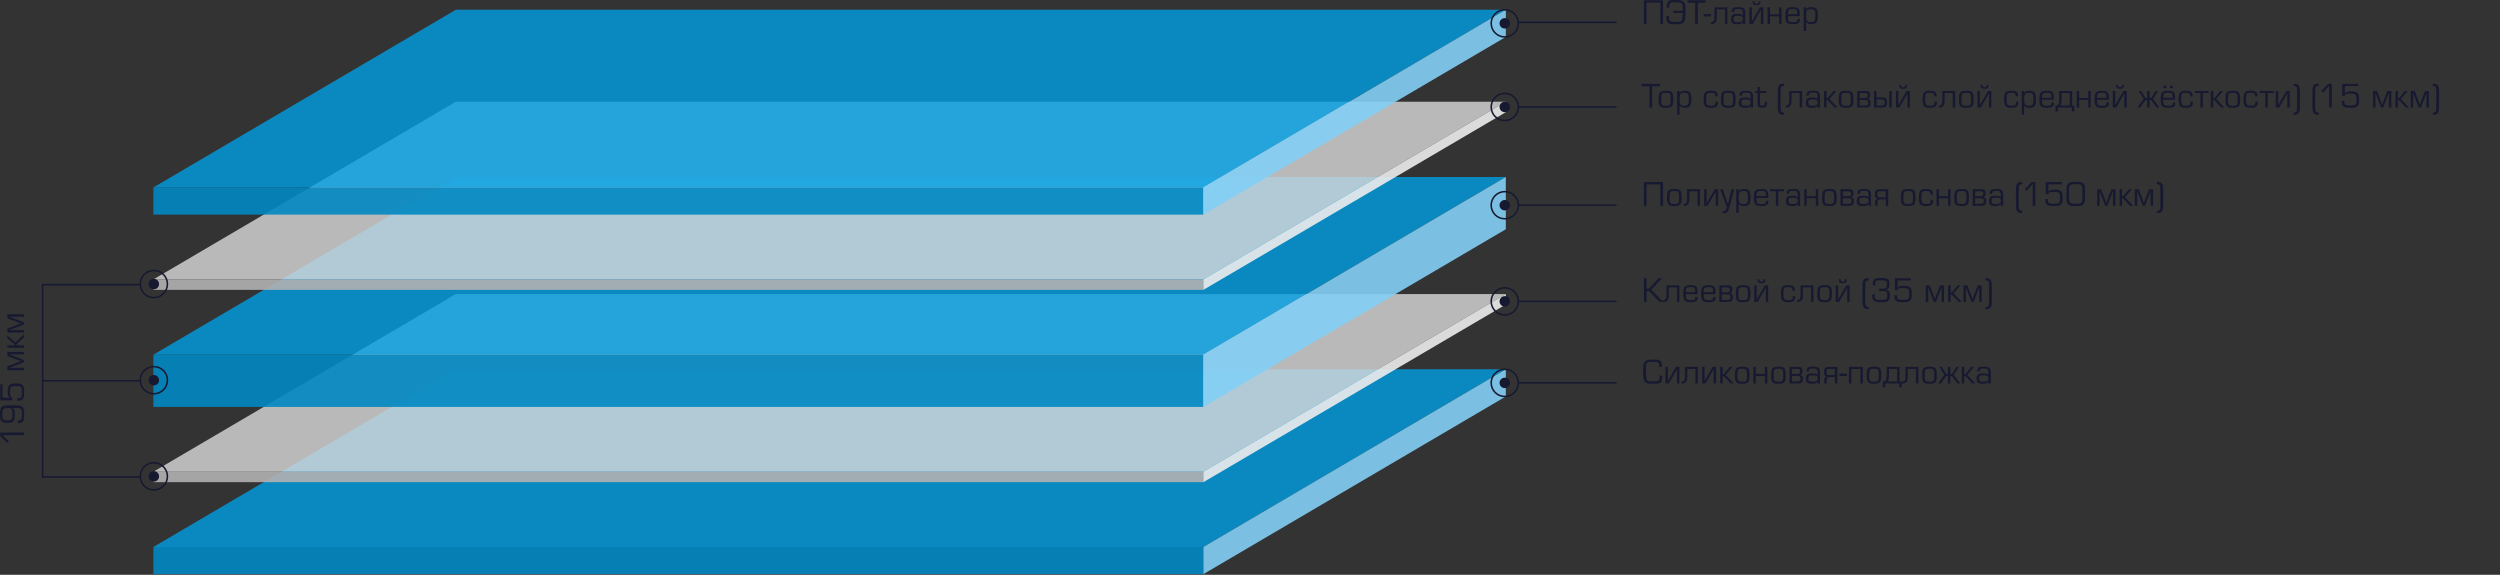 <?xml version="1.0" encoding="UTF-8"?> <svg xmlns="http://www.w3.org/2000/svg" width="1196" height="275" viewBox="0 0 1196 275" fill="none"><rect x="0" y="0" width="1196" height="275" fill="#333333" stroke="none"/><g clip-path="url(#clip0_119_202)"><path opacity="0.8" d="M575.7 261.67H73.38L218.06 176.67H720.38L575.7 261.67Z" fill="#009FE3"></path><path opacity="0.9" d="M575.7 261.67H73.38V274.67H575.7V261.67Z" fill="#0088C2"></path><path opacity="0.9" d="M575.7 261.67V274.67L720.38 189.67V176.67L575.7 261.67Z" fill="#83D0F5"></path><path opacity="0.8" d="M575.7 225.67H73.38L218.06 140.67H720.38L575.7 225.67Z" fill="#DADADA"></path><path opacity="0.9" d="M575.7 225.67H73.38V230.67H575.7V225.67Z" fill="#B2B2B2"></path><path opacity="0.9" d="M575.7 225.67V230.67L720.38 145.67V140.67L575.7 225.67Z" fill="#EDEDED"></path><path opacity="0.8" d="M575.7 169.67H73.38L218.06 84.67H720.38L575.7 169.67Z" fill="#009FE3"></path><path opacity="0.9" d="M575.7 169.67H73.38V194.67H575.7V169.67Z" fill="#0088C2"></path><path opacity="0.9" d="M575.7 169.67V194.67L720.38 109.67V84.67L575.7 169.67Z" fill="#83D0F5"></path><path opacity="0.8" d="M575.7 133.67H73.38L218.06 48.67H720.38L575.7 133.67Z" fill="#DADADA"></path><path opacity="0.9" d="M575.7 133.67H73.38V138.67H575.7V133.67Z" fill="#B2B2B2"></path><path opacity="0.9" d="M575.7 133.67V138.67L720.38 53.67V48.67L575.7 133.67Z" fill="#EDEDED"></path><path opacity="0.8" d="M575.7 89.67H73.38L218.06 4.67H720.38L575.7 89.67Z" fill="#009FE3"></path><path opacity="0.9" d="M575.7 89.67H73.38V102.67H575.7V89.67Z" fill="#0088C2"></path><path opacity="0.9" d="M575.7 89.67V102.67L720.38 17.67V4.67L575.7 89.67Z" fill="#83D0F5"></path><path d="M719.88 17.67C723.47 17.67 726.38 14.76 726.38 11.17C726.38 7.58 723.47 4.67 719.88 4.67C716.29 4.67 713.38 7.58 713.38 11.17C713.38 14.76 716.29 17.67 719.88 17.67Z" stroke="#161930" stroke-width="0.75" stroke-miterlimit="10"></path><path d="M719.88 13.67C721.261 13.67 722.38 12.551 722.38 11.17C722.38 9.789 721.261 8.67 719.88 8.67C718.499 8.67 717.38 9.789 717.38 11.17C717.38 12.551 718.499 13.67 719.88 13.67Z" fill="#161930"></path><path d="M719.88 57.67C723.47 57.67 726.38 54.76 726.38 51.17C726.38 47.58 723.47 44.67 719.88 44.67C716.29 44.67 713.38 47.58 713.38 51.17C713.38 54.76 716.29 57.67 719.88 57.67Z" stroke="#161930" stroke-width="0.75" stroke-miterlimit="10"></path><path d="M719.88 53.67C721.261 53.67 722.38 52.551 722.38 51.17C722.38 49.789 721.261 48.67 719.88 48.67C718.499 48.67 717.38 49.789 717.38 51.17C717.38 52.551 718.499 53.67 719.88 53.67Z" fill="#161930"></path><path d="M719.88 104.67C723.47 104.67 726.38 101.76 726.38 98.17C726.38 94.58 723.47 91.67 719.88 91.67C716.29 91.67 713.38 94.58 713.38 98.17C713.38 101.76 716.29 104.67 719.88 104.67Z" stroke="#161930" stroke-width="0.75" stroke-miterlimit="10"></path><path d="M719.88 100.67C721.261 100.67 722.38 99.551 722.38 98.17C722.38 96.789 721.261 95.67 719.88 95.67C718.499 95.67 717.38 96.789 717.38 98.17C717.38 99.551 718.499 100.67 719.88 100.67Z" fill="#161930"></path><path d="M719.88 150.67C723.47 150.67 726.38 147.76 726.38 144.17C726.38 140.58 723.47 137.67 719.88 137.67C716.29 137.67 713.38 140.58 713.38 144.17C713.38 147.76 716.29 150.67 719.88 150.67Z" stroke="#161930" stroke-width="0.75" stroke-miterlimit="10"></path><path d="M719.88 146.67C721.261 146.67 722.38 145.551 722.38 144.17C722.38 142.789 721.261 141.67 719.88 141.67C718.499 141.67 717.38 142.789 717.38 144.17C717.38 145.551 718.499 146.67 719.88 146.67Z" fill="#161930"></path><path d="M719.88 189.67C723.47 189.67 726.38 186.76 726.38 183.17C726.38 179.58 723.47 176.67 719.88 176.67C716.29 176.67 713.38 179.58 713.38 183.17C713.38 186.76 716.29 189.67 719.88 189.67Z" stroke="#161930" stroke-width="0.75" stroke-miterlimit="10"></path><path d="M719.88 185.67C721.261 185.67 722.38 184.551 722.38 183.17C722.38 181.789 721.261 180.67 719.88 180.67C718.499 180.67 717.38 181.789 717.38 183.17C717.38 184.551 718.499 185.67 719.88 185.67Z" fill="#161930"></path><path d="M726.38 10.67H773.38" stroke="#161930" stroke-width="0.75" stroke-miterlimit="10"></path><path d="M726.38 51.17H773.38" stroke="#161930" stroke-width="0.75" stroke-miterlimit="10"></path><path d="M726.38 98.17H773.38" stroke="#161930" stroke-width="0.75" stroke-miterlimit="10"></path><path d="M726.38 144.17H773.38" stroke="#161930" stroke-width="0.75" stroke-miterlimit="10"></path><path d="M726.38 183.17H773.38" stroke="#161930" stroke-width="0.75" stroke-miterlimit="10"></path><path d="M794.33 1.22H787.7V11.45H786.42V0.12H795.6V11.46H794.32V1.22H794.33Z" fill="#161930"></path><path d="M804.99 5.12V4C804.99 3.09 804.91 2.45 804.75 2.06C804.59 1.68 804.3 1.41 803.87 1.28C803.42 1.16 802.48 1.09 801.05 1.09C800.36 1.09 799.86 1.13 799.55 1.22C799.24 1.3 799.02 1.46 798.87 1.69C798.7 1.98 798.61 2.62 798.6 3.59H797.33C797.36 2.49 797.47 1.74 797.65 1.35C797.94 0.7 798.48 0.3 799.25 0.13C799.6 0.05 800.19 0.01 801.02 0.01C802.43 0.01 803.41 0.07 803.98 0.19C804.55 0.31 805.03 0.56 805.44 0.93C805.73 1.21 805.95 1.53 806.08 1.89C806.21 2.25 806.29 2.74 806.33 3.36C806.34 3.56 806.35 4.38 806.35 5.81C806.35 7.15 806.29 8.23 806.16 9.06C806.1 9.47 805.98 9.85 805.79 10.19C805.6 10.54 805.37 10.8 805.11 10.98C804.75 11.22 804.36 11.38 803.95 11.46C803.54 11.54 802.94 11.59 802.15 11.59C800.71 11.59 799.74 11.55 799.25 11.47C798.76 11.39 798.33 11.21 797.97 10.93C797.69 10.7 797.49 10.39 797.38 9.98C797.27 9.57 797.21 8.96 797.21 8.14V7.68H798.47V8.33C798.47 8.75 798.49 9.08 798.54 9.31C798.59 9.54 798.66 9.75 798.78 9.92C798.9 10.09 799.09 10.22 799.37 10.29C799.65 10.36 799.97 10.41 800.34 10.44C800.71 10.47 801.22 10.48 801.88 10.48C802.97 10.48 803.7 10.39 804.06 10.21C804.43 10.03 804.68 9.65 804.8 9.07C804.91 8.61 804.98 7.65 805 6.2H800.51V5.13H805.01L804.99 5.12Z" fill="#161930"></path><path d="M812.25 1.31V11.46H810.97V1.31H807.28V0.12H815.92V1.31H812.25Z" fill="#161930"></path><path d="M815.07 6.77H818.57V7.88H815.03L815.06 6.77H815.07Z" fill="#161930"></path><path d="M820.2 3.52H826.39V11.46H825.23V4.49H821.35V7.72C821.35 8.8 821.28 9.53 821.15 9.91C821.01 10.31 820.79 10.64 820.48 10.92C820.17 11.2 819.81 11.37 819.42 11.44C819.19 11.49 818.91 11.51 818.57 11.51V10.56C819.2 10.55 819.65 10.33 819.9 9.91C820.04 9.68 820.12 9.43 820.15 9.16C820.18 8.89 820.2 8.36 820.2 7.56V3.52Z" fill="#161930"></path><path d="M829.62 5.75H828.46C828.48 4.8 828.7 4.17 829.11 3.86C829.52 3.55 830.36 3.4 831.63 3.4C832.9 3.4 833.78 3.6 834.24 3.99C834.7 4.38 834.93 5.13 834.93 6.23V11.47H833.77L833.85 10.62L833.83 10.6C833.58 10.97 833.26 11.23 832.87 11.37C832.48 11.51 831.9 11.58 831.13 11.58C830.02 11.58 829.24 11.4 828.8 11.04C828.36 10.68 828.14 10.06 828.14 9.16C828.14 8.7 828.21 8.28 828.34 7.9C828.48 7.53 828.65 7.26 828.87 7.1C829.29 6.78 830.06 6.62 831.18 6.62C832.03 6.62 832.7 6.72 833.19 6.91C833.42 7 833.6 7.18 833.73 7.44L833.76 7.42V6.47C833.76 5.54 833.63 4.95 833.38 4.68C833.13 4.42 832.56 4.29 831.69 4.29C830.89 4.29 830.34 4.37 830.05 4.54C829.76 4.71 829.62 5.02 829.62 5.48V5.73V5.75ZM831.58 7.57C830.65 7.57 830.05 7.66 829.77 7.83C829.49 8 829.35 8.39 829.35 8.98C829.35 9.65 829.48 10.09 829.73 10.29C829.99 10.49 830.53 10.6 831.35 10.6C832.42 10.6 833.12 10.45 833.47 10.14C833.7 9.96 833.81 9.62 833.81 9.14C833.81 8.54 833.65 8.13 833.33 7.91C833.01 7.69 832.42 7.58 831.56 7.58L831.58 7.57Z" fill="#161930"></path><path d="M842.42 4.69L838.53 11.46H836.91V3.52H838.07V10.29L841.96 3.52H843.58V11.46H842.42V4.69ZM838.44 0.56H839.29C839.3 1.02 839.38 1.34 839.52 1.5C839.66 1.67 839.94 1.75 840.36 1.75C840.76 1.75 841.03 1.67 841.18 1.5C841.33 1.34 841.41 1.02 841.42 0.56H842.27C842.21 1.33 842.05 1.84 841.79 2.1C841.53 2.36 841.05 2.48 840.35 2.48C839.65 2.48 839.17 2.35 838.9 2.09C838.63 1.83 838.49 1.32 838.44 0.56Z" fill="#161930"></path><path d="M846.77 6.87H851.12V3.52H852.28V11.46H851.12V7.84H846.77V11.46H845.61V3.52H846.77V6.87Z" fill="#161930"></path><path d="M859.84 9.06H861.03C861.04 9.15 861.05 9.26 861.05 9.38C861.05 10.2 860.8 10.77 860.29 11.09C859.79 11.41 858.9 11.58 857.63 11.58C856.19 11.58 855.24 11.31 854.78 10.78C854.32 10.25 854.09 9.14 854.09 7.47C854.09 5.8 854.33 4.74 854.8 4.21C855.27 3.68 856.22 3.41 857.66 3.41C858.63 3.41 859.35 3.52 859.81 3.74C860.27 3.96 860.6 4.35 860.79 4.92C860.95 5.4 861.03 6.33 861.03 7.71H855.32C855.33 8.97 855.47 9.76 855.73 10.1C855.99 10.43 856.62 10.6 857.62 10.6C858.62 10.6 859.24 10.52 859.49 10.35C859.74 10.18 859.86 9.76 859.85 9.07L859.84 9.06ZM855.34 6.8H859.84C859.83 5.96 859.77 5.4 859.67 5.12C859.57 4.83 859.37 4.62 859.08 4.51C858.79 4.4 858.32 4.34 857.69 4.34C856.69 4.34 856.05 4.49 855.76 4.8C855.47 5.11 855.33 5.77 855.34 6.81V6.8Z" fill="#161930"></path><path d="M862.87 3.52H864.03L863.98 4.52L864 4.54C864.23 4.13 864.54 3.84 864.93 3.66C865.32 3.48 865.89 3.4 866.61 3.4C867.73 3.4 868.52 3.66 868.97 4.18C869.46 4.75 869.7 5.89 869.7 7.6C869.7 9.09 869.48 10.12 869.03 10.7C868.58 11.28 867.79 11.58 866.66 11.58C865.93 11.58 865.38 11.5 864.99 11.34C864.6 11.18 864.29 10.91 864.06 10.52H864.03V14.85H862.87V3.52ZM866.27 4.39C865.47 4.39 864.92 4.52 864.62 4.78C864.23 5.12 864.04 6.04 864.04 7.53C864.04 8.77 864.19 9.58 864.5 9.99C864.81 10.4 865.42 10.59 866.35 10.59C867.22 10.59 867.8 10.39 868.08 10C868.36 9.61 868.5 8.79 868.5 7.54C868.5 6.21 868.36 5.36 868.08 4.96C867.8 4.57 867.2 4.37 866.27 4.37V4.39Z" fill="#161930"></path><path d="M790.37 41.31V51.46H789.1V41.31H785.41V40.12H794.05V41.31H790.38H790.37Z" fill="#161930"></path><path d="M797.01 43.4C798.47 43.4 799.42 43.65 799.86 44.17C800.3 44.68 800.51 45.8 800.51 47.52C800.51 48.69 800.42 49.55 800.23 50.1C800.04 50.66 799.71 51.04 799.23 51.26C798.75 51.47 798 51.58 796.99 51.58C796.22 51.58 795.62 51.53 795.2 51.43C794.78 51.33 794.43 51.12 794.15 50.8C793.88 50.48 793.7 50.07 793.61 49.56C793.52 49.05 793.48 48.34 793.48 47.44C793.48 45.77 793.7 44.69 794.15 44.18C794.6 43.67 795.55 43.41 797 43.41L797.01 43.4ZM797.01 44.39C795.92 44.39 795.26 44.57 795.04 44.92C794.81 45.29 794.7 46.14 794.7 47.45C794.7 48.07 794.71 48.55 794.74 48.89C794.77 49.22 794.82 49.52 794.89 49.78C794.96 50.04 795.1 50.22 795.29 50.32C795.48 50.42 795.7 50.49 795.94 50.53C796.18 50.58 796.53 50.6 796.98 50.6C797.43 50.6 797.78 50.58 798.03 50.53C798.28 50.49 798.5 50.41 798.68 50.32C798.87 50.22 799 50.05 799.07 49.79C799.14 49.54 799.2 49.24 799.23 48.91C799.26 48.58 799.28 48.11 799.28 47.51C799.28 47 799.28 46.59 799.25 46.29C799.23 45.99 799.19 45.71 799.13 45.45C799.07 45.19 798.99 45 798.91 44.88C798.83 44.76 798.69 44.66 798.49 44.57C798.29 44.48 798.09 44.43 797.87 44.42C797.65 44.4 797.35 44.39 796.98 44.39H797.01Z" fill="#161930"></path><path d="M802.32 43.52H803.48L803.43 44.52L803.45 44.54C803.68 44.13 803.99 43.84 804.39 43.66C804.79 43.48 805.35 43.4 806.07 43.4C807.19 43.4 807.98 43.66 808.43 44.18C808.92 44.75 809.16 45.89 809.16 47.6C809.16 49.09 808.94 50.12 808.49 50.7C808.04 51.28 807.25 51.58 806.12 51.58C805.39 51.58 804.84 51.5 804.45 51.34C804.06 51.18 803.75 50.91 803.52 50.52H803.49V54.85H802.33V43.51L802.32 43.52ZM805.72 44.39C804.92 44.39 804.37 44.52 804.07 44.78C803.69 45.12 803.49 46.04 803.49 47.53C803.49 48.77 803.64 49.58 803.95 49.99C804.26 50.39 804.87 50.59 805.8 50.59C806.67 50.59 807.25 50.39 807.53 50C807.81 49.61 807.95 48.79 807.95 47.54C807.95 46.21 807.81 45.36 807.53 44.96C807.25 44.57 806.65 44.37 805.72 44.37V44.39Z" fill="#161930"></path><path d="M820.71 48.58H821.87C821.87 49.15 821.84 49.58 821.79 49.87C821.74 50.16 821.62 50.43 821.45 50.65C821.22 50.98 820.88 51.21 820.42 51.36C819.96 51.51 819.32 51.57 818.51 51.57C817.09 51.57 816.16 51.3 815.7 50.75C815.24 50.2 815.02 49.08 815.02 47.38C815.02 45.82 815.26 44.76 815.74 44.21C816.22 43.66 817.15 43.38 818.52 43.38C820.19 43.38 821.19 43.8 821.53 44.64C821.67 44.96 821.73 45.44 821.73 46.08H820.57V45.88C820.57 45.29 820.42 44.89 820.13 44.68C819.84 44.47 819.27 44.37 818.45 44.37C817.52 44.37 816.92 44.52 816.65 44.83C816.37 45.15 816.23 46.04 816.23 47.5C816.23 48.84 816.39 49.72 816.71 50.13C816.93 50.42 817.6 50.57 818.73 50.57C819.58 50.57 820.12 50.45 820.36 50.2C820.6 49.96 820.72 49.41 820.72 48.56L820.71 48.58Z" fill="#161930"></path><path d="M826.83 43.4C828.29 43.4 829.24 43.65 829.68 44.17C830.12 44.68 830.33 45.8 830.33 47.52C830.33 48.69 830.24 49.55 830.05 50.1C829.86 50.66 829.53 51.04 829.05 51.26C828.57 51.47 827.82 51.58 826.81 51.58C826.04 51.58 825.44 51.53 825.02 51.43C824.6 51.33 824.25 51.12 823.97 50.8C823.7 50.48 823.52 50.07 823.43 49.56C823.34 49.05 823.3 48.34 823.3 47.44C823.3 45.77 823.52 44.69 823.97 44.18C824.42 43.67 825.37 43.41 826.82 43.41L826.83 43.4ZM826.83 44.39C825.74 44.39 825.08 44.57 824.86 44.92C824.63 45.29 824.52 46.14 824.52 47.45C824.52 48.07 824.53 48.55 824.56 48.89C824.59 49.22 824.64 49.52 824.71 49.78C824.78 50.04 824.92 50.22 825.11 50.32C825.3 50.42 825.52 50.49 825.76 50.53C826 50.58 826.35 50.6 826.8 50.6C827.25 50.6 827.6 50.58 827.85 50.53C828.1 50.49 828.32 50.41 828.5 50.32C828.69 50.22 828.82 50.05 828.89 49.79C828.96 49.54 829.02 49.24 829.05 48.91C829.08 48.58 829.1 48.11 829.1 47.51C829.1 47 829.1 46.59 829.07 46.29C829.05 45.99 829.01 45.71 828.95 45.45C828.89 45.19 828.81 45 828.73 44.88C828.65 44.76 828.51 44.66 828.31 44.57C828.11 44.48 827.91 44.43 827.69 44.42C827.47 44.4 827.17 44.39 826.8 44.39H826.83Z" fill="#161930"></path><path d="M833.33 45.75H832.17C832.19 44.8 832.41 44.17 832.82 43.86C833.23 43.55 834.07 43.4 835.34 43.4C836.61 43.4 837.49 43.6 837.95 43.99C838.41 44.38 838.64 45.13 838.64 46.23V51.47H837.48L837.56 50.62L837.54 50.6C837.29 50.97 836.97 51.23 836.58 51.37C836.19 51.51 835.61 51.58 834.84 51.58C833.73 51.58 832.95 51.4 832.51 51.04C832.07 50.68 831.85 50.06 831.85 49.16C831.85 48.7 831.92 48.28 832.05 47.9C832.19 47.53 832.36 47.26 832.58 47.1C833 46.78 833.77 46.62 834.89 46.62C835.74 46.62 836.41 46.72 836.9 46.91C837.13 47 837.31 47.18 837.44 47.44L837.47 47.42V46.47C837.47 45.54 837.34 44.95 837.09 44.68C836.84 44.42 836.27 44.29 835.4 44.29C834.59 44.29 834.05 44.37 833.76 44.54C833.47 44.71 833.33 45.02 833.33 45.48V45.73V45.75ZM835.29 47.57C834.36 47.57 833.76 47.66 833.48 47.83C833.2 48.01 833.06 48.39 833.06 48.98C833.06 49.65 833.19 50.09 833.44 50.29C833.69 50.49 834.24 50.6 835.06 50.6C836.13 50.6 836.83 50.45 837.18 50.14C837.41 49.96 837.52 49.62 837.52 49.14C837.52 48.54 837.36 48.13 837.04 47.91C836.72 47.69 836.13 47.58 835.27 47.58L835.29 47.57Z" fill="#161930"></path><path d="M845.05 43.52V44.49H841.99V49.35C841.99 49.85 842.06 50.18 842.21 50.35C842.36 50.51 842.65 50.6 843.09 50.6C843.58 50.6 843.9 50.5 844.05 50.31C844.2 50.12 844.28 49.71 844.28 49.09C844.28 48.94 844.28 48.8 844.26 48.66H845.33C845.34 48.82 845.35 49.02 845.35 49.26C845.35 50.08 845.17 50.67 844.81 51.04C844.45 51.41 843.87 51.59 843.08 51.59C841.91 51.59 841.2 51.25 840.96 50.57C840.88 50.34 840.84 49.94 840.84 49.36V44.5H839.73V43.53H840.84V41.63H842V43.53H845.06L845.05 43.52Z" fill="#161930"></path><path d="M853.49 53.84V54.91H853.1C851.92 54.91 851.15 54.46 850.79 53.57C850.63 53.2 850.54 52.59 850.5 51.75C850.49 51.57 850.48 50.15 850.48 47.48C850.48 44.58 850.5 42.94 850.53 42.57C850.62 41.68 850.86 41.03 851.26 40.64C851.66 40.25 852.27 40.05 853.1 40.05C853.26 40.05 853.39 40.05 853.49 40.07V41.14C852.93 41.14 852.55 41.21 852.34 41.36C852.13 41.51 851.99 41.8 851.91 42.23C851.84 42.82 851.81 45.16 851.81 49.25C851.81 51.47 851.88 52.79 852.03 53.19C852.18 53.6 852.66 53.81 853.49 53.84Z" fill="#161930"></path><path d="M855.95 43.52H862.14V51.46H860.98V44.49H857.1V47.72C857.1 48.8 857.03 49.53 856.9 49.91C856.76 50.31 856.54 50.64 856.23 50.92C855.92 51.2 855.56 51.37 855.17 51.44C854.94 51.49 854.66 51.51 854.32 51.51V50.56C854.95 50.55 855.4 50.33 855.65 49.91C855.79 49.68 855.87 49.43 855.9 49.16C855.93 48.89 855.95 48.36 855.95 47.56V43.51V43.52Z" fill="#161930"></path><path d="M865.37 45.75H864.21C864.23 44.8 864.45 44.17 864.86 43.86C865.27 43.55 866.11 43.4 867.38 43.4C868.65 43.4 869.53 43.6 869.99 43.99C870.45 44.38 870.68 45.13 870.68 46.23V51.47H869.52L869.6 50.62L869.58 50.6C869.33 50.97 869.01 51.23 868.62 51.37C868.23 51.51 867.65 51.58 866.88 51.58C865.77 51.58 864.99 51.4 864.55 51.04C864.11 50.68 863.89 50.06 863.89 49.16C863.89 48.7 863.96 48.28 864.09 47.9C864.23 47.53 864.4 47.26 864.62 47.1C865.04 46.78 865.81 46.62 866.93 46.62C867.78 46.62 868.45 46.72 868.94 46.91C869.17 47 869.35 47.18 869.48 47.44L869.51 47.42V46.47C869.51 45.54 869.38 44.95 869.13 44.68C868.88 44.42 868.31 44.29 867.44 44.29C866.63 44.29 866.09 44.37 865.8 44.54C865.51 44.71 865.37 45.02 865.37 45.48V45.73V45.75ZM867.33 47.57C866.4 47.57 865.8 47.66 865.52 47.83C865.24 48.01 865.1 48.39 865.1 48.98C865.1 49.65 865.23 50.09 865.48 50.29C865.73 50.49 866.28 50.6 867.1 50.6C868.17 50.6 868.87 50.45 869.22 50.14C869.45 49.96 869.56 49.62 869.56 49.14C869.56 48.54 869.4 48.13 869.08 47.91C868.76 47.69 868.17 47.58 867.31 47.58L867.33 47.57Z" fill="#161930"></path><path d="M873.82 43.52V46.94H874.35L877.17 43.52H878.51L875.23 47.35L879.12 51.46H877.66L874.29 47.86H873.81V51.46H872.65V43.52H873.81H873.82Z" fill="#161930"></path><path d="M883.18 43.4C884.64 43.4 885.59 43.65 886.03 44.17C886.47 44.68 886.68 45.8 886.68 47.52C886.68 48.69 886.59 49.55 886.4 50.1C886.21 50.66 885.88 51.04 885.4 51.26C884.92 51.47 884.17 51.58 883.16 51.58C882.39 51.58 881.79 51.53 881.37 51.43C880.95 51.33 880.6 51.12 880.32 50.8C880.05 50.48 879.87 50.07 879.78 49.56C879.69 49.05 879.65 48.34 879.65 47.44C879.65 45.77 879.87 44.69 880.32 44.18C880.77 43.67 881.72 43.41 883.17 43.41L883.18 43.4ZM883.18 44.39C882.09 44.39 881.43 44.57 881.21 44.92C880.98 45.29 880.87 46.14 880.87 47.45C880.87 48.07 880.88 48.55 880.91 48.89C880.94 49.22 880.99 49.52 881.06 49.78C881.13 50.04 881.27 50.22 881.46 50.32C881.65 50.42 881.87 50.49 882.11 50.53C882.35 50.58 882.7 50.6 883.15 50.6C883.6 50.6 883.95 50.58 884.2 50.53C884.45 50.49 884.67 50.41 884.85 50.32C885.04 50.22 885.17 50.05 885.24 49.79C885.31 49.54 885.37 49.24 885.4 48.91C885.43 48.58 885.45 48.11 885.45 47.51C885.45 47 885.45 46.59 885.42 46.29C885.4 45.99 885.36 45.71 885.3 45.45C885.24 45.19 885.16 45 885.08 44.88C885 44.76 884.86 44.66 884.66 44.57C884.46 44.48 884.26 44.43 884.04 44.42C883.82 44.4 883.52 44.39 883.15 44.39H883.18Z" fill="#161930"></path><path d="M888.49 51.46V43.52H892.32C892.88 43.52 893.28 43.55 893.52 43.6C893.76 43.66 893.99 43.77 894.19 43.94C894.52 44.23 894.68 44.77 894.68 45.56C894.68 46.06 894.6 46.44 894.44 46.7C894.28 46.96 894.02 47.15 893.66 47.28V47.3C894.15 47.45 894.48 47.66 894.66 47.93C894.84 48.2 894.93 48.63 894.93 49.2C894.93 50.02 894.76 50.6 894.41 50.94C894.06 51.28 893.49 51.46 892.68 51.46H888.48H888.49ZM889.65 46.87H891.79C892.38 46.87 892.79 46.82 893.03 46.72C893.36 46.55 893.52 46.19 893.52 45.65C893.52 45.19 893.42 44.88 893.23 44.72C893.04 44.57 892.64 44.49 892.04 44.49H889.64V46.87H889.65ZM889.65 50.49H891.35C892.13 50.48 892.6 50.47 892.75 50.46C892.9 50.45 893.06 50.41 893.22 50.36C893.59 50.18 893.78 49.8 893.78 49.22C893.78 48.64 893.67 48.28 893.46 48.1C893.25 47.92 892.8 47.83 892.12 47.85H889.66V50.5L889.65 50.49Z" fill="#161930"></path><path d="M896.56 51.46V43.52H897.72V46.6H900.12C900.7 46.6 901.13 46.63 901.41 46.68C901.69 46.73 901.93 46.84 902.12 47C902.55 47.33 902.77 48 902.77 49.02C902.77 50.11 902.52 50.81 902 51.13C901.65 51.35 901.04 51.45 900.18 51.45H896.56V51.46ZM897.77 50.49H899.84C900.61 50.49 901.11 50.41 901.33 50.24C901.55 50.07 901.66 49.69 901.66 49.1C901.66 48.37 901.52 47.93 901.24 47.76C901.1 47.67 900.96 47.61 900.82 47.59C900.67 47.57 900.36 47.56 899.88 47.56H897.77V50.5V50.49ZM904.99 43.52V51.46H903.83V43.52H904.99Z" fill="#161930"></path><path d="M912.54 44.69L908.65 51.46H907.03V43.52H908.19V50.29L912.08 43.52H913.7V51.46H912.54V44.69ZM908.56 40.56H909.41C909.42 41.02 909.5 41.34 909.64 41.5C909.78 41.67 910.06 41.75 910.48 41.75C910.88 41.75 911.15 41.67 911.3 41.5C911.45 41.34 911.53 41.02 911.54 40.56H912.39C912.33 41.33 912.17 41.84 911.91 42.1C911.65 42.36 911.17 42.48 910.47 42.48C909.77 42.48 909.29 42.35 909.02 42.09C908.75 41.83 908.61 41.32 908.56 40.56Z" fill="#161930"></path><path d="M925.46 48.58H926.62C926.62 49.15 926.59 49.58 926.54 49.87C926.49 50.16 926.37 50.43 926.2 50.65C925.97 50.98 925.63 51.21 925.17 51.36C924.71 51.51 924.07 51.57 923.26 51.57C921.84 51.57 920.91 51.3 920.45 50.75C919.99 50.2 919.77 49.08 919.77 47.38C919.77 45.82 920.01 44.76 920.49 44.21C920.97 43.66 921.9 43.38 923.27 43.38C924.94 43.38 925.94 43.8 926.28 44.64C926.42 44.96 926.48 45.44 926.48 46.08H925.32V45.88C925.32 45.29 925.17 44.89 924.88 44.68C924.59 44.47 924.02 44.37 923.2 44.37C922.27 44.37 921.67 44.52 921.4 44.83C921.12 45.15 920.98 46.04 920.98 47.5C920.98 48.84 921.14 49.72 921.46 50.13C921.68 50.42 922.35 50.57 923.48 50.57C924.33 50.57 924.87 50.45 925.11 50.2C925.35 49.96 925.47 49.41 925.47 48.56L925.46 48.58Z" fill="#161930"></path><path d="M929.17 43.52H935.36V51.46H934.2V44.49H930.32V47.72C930.32 48.8 930.25 49.53 930.12 49.91C929.98 50.31 929.76 50.64 929.45 50.92C929.14 51.2 928.78 51.37 928.39 51.44C928.16 51.49 927.88 51.51 927.54 51.51V50.56C928.17 50.55 928.62 50.33 928.87 49.91C929.01 49.68 929.09 49.43 929.12 49.16C929.15 48.89 929.17 48.36 929.17 47.56V43.51V43.52Z" fill="#161930"></path><path d="M940.69 43.4C942.15 43.4 943.1 43.65 943.54 44.17C943.98 44.68 944.19 45.8 944.19 47.52C944.19 48.69 944.1 49.55 943.91 50.1C943.72 50.66 943.39 51.04 942.91 51.26C942.43 51.48 941.68 51.58 940.67 51.58C939.9 51.58 939.3 51.53 938.88 51.43C938.46 51.33 938.11 51.12 937.84 50.8C937.57 50.48 937.39 50.07 937.3 49.56C937.22 49.05 937.17 48.34 937.17 47.44C937.17 45.77 937.39 44.69 937.84 44.18C938.29 43.67 939.24 43.41 940.69 43.41V43.4ZM940.69 44.39C939.6 44.39 938.94 44.57 938.72 44.92C938.49 45.29 938.38 46.14 938.38 47.45C938.38 48.07 938.39 48.55 938.42 48.89C938.45 49.22 938.5 49.52 938.57 49.78C938.64 50.04 938.78 50.22 938.97 50.32C939.16 50.42 939.38 50.49 939.62 50.53C939.86 50.58 940.21 50.6 940.67 50.6C941.13 50.6 941.47 50.58 941.72 50.53C941.97 50.49 942.19 50.41 942.37 50.32C942.56 50.22 942.69 50.05 942.76 49.79C942.83 49.54 942.89 49.24 942.92 48.91C942.95 48.58 942.97 48.11 942.97 47.51C942.97 47 942.97 46.59 942.94 46.29C942.92 45.99 942.88 45.71 942.82 45.45C942.76 45.19 942.68 45 942.6 44.88C942.52 44.76 942.38 44.66 942.18 44.57C941.99 44.49 941.78 44.43 941.56 44.42C941.34 44.4 941.04 44.39 940.67 44.39H940.69Z" fill="#161930"></path><path d="M951.51 44.69L947.62 51.46H946.01V43.52H947.17V50.29L951.06 43.52H952.68V51.46H951.52V44.69H951.51ZM947.53 40.56H948.38C948.39 41.02 948.47 41.34 948.61 41.5C948.75 41.67 949.03 41.75 949.45 41.75C949.85 41.75 950.12 41.67 950.27 41.5C950.42 41.34 950.5 41.02 950.51 40.56H951.36C951.3 41.33 951.15 41.84 950.88 42.1C950.61 42.36 950.14 42.48 949.43 42.48C948.72 42.48 948.25 42.35 947.98 42.09C947.71 41.83 947.57 41.32 947.52 40.56H947.53Z" fill="#161930"></path><path d="M964.43 48.58H965.59C965.59 49.15 965.56 49.58 965.51 49.87C965.46 50.16 965.34 50.43 965.17 50.65C964.94 50.98 964.6 51.21 964.14 51.36C963.68 51.51 963.04 51.57 962.23 51.57C960.81 51.57 959.88 51.3 959.42 50.75C958.96 50.2 958.74 49.08 958.74 47.38C958.74 45.82 958.98 44.76 959.46 44.21C959.94 43.66 960.87 43.38 962.24 43.38C963.91 43.38 964.91 43.8 965.25 44.64C965.39 44.96 965.45 45.44 965.45 46.08H964.29V45.88C964.29 45.29 964.14 44.89 963.85 44.68C963.56 44.47 962.99 44.37 962.17 44.37C961.24 44.37 960.64 44.52 960.37 44.83C960.09 45.15 959.95 46.04 959.95 47.5C959.95 48.84 960.11 49.72 960.43 50.13C960.65 50.42 961.32 50.57 962.45 50.57C963.3 50.57 963.84 50.45 964.08 50.2C964.32 49.96 964.44 49.41 964.44 48.56L964.43 48.58Z" fill="#161930"></path><path d="M967.2 43.52H968.36L968.31 44.52L968.33 44.54C968.56 44.13 968.87 43.84 969.27 43.66C969.67 43.48 970.23 43.4 970.95 43.4C972.07 43.4 972.86 43.66 973.31 44.18C973.8 44.75 974.04 45.89 974.04 47.6C974.04 49.09 973.82 50.12 973.37 50.7C972.92 51.28 972.13 51.58 971 51.58C970.27 51.58 969.72 51.5 969.33 51.34C968.94 51.18 968.63 50.91 968.4 50.52H968.37V54.85H967.21V43.51L967.2 43.52ZM970.6 44.39C969.8 44.39 969.25 44.52 968.95 44.78C968.57 45.12 968.37 46.04 968.37 47.53C968.37 48.77 968.52 49.58 968.83 49.99C969.14 50.39 969.75 50.59 970.68 50.59C971.55 50.59 972.13 50.39 972.41 50C972.69 49.61 972.83 48.79 972.83 47.54C972.83 46.21 972.69 45.36 972.41 44.96C972.13 44.57 971.53 44.37 970.6 44.37V44.39Z" fill="#161930"></path><path d="M981.38 49.06H982.57C982.58 49.15 982.59 49.26 982.59 49.38C982.59 50.2 982.34 50.77 981.83 51.09C981.33 51.41 980.44 51.58 979.17 51.58C977.73 51.58 976.78 51.31 976.32 50.78C975.86 50.25 975.63 49.14 975.63 47.47C975.63 45.8 975.87 44.74 976.34 44.21C976.81 43.68 977.76 43.41 979.2 43.41C980.17 43.41 980.89 43.52 981.35 43.74C981.81 43.96 982.14 44.35 982.33 44.92C982.49 45.4 982.57 46.33 982.57 47.71H976.86C976.87 48.97 977.01 49.76 977.27 50.1C977.53 50.43 978.16 50.6 979.16 50.6C980.16 50.6 980.78 50.52 981.03 50.35C981.28 50.18 981.4 49.76 981.39 49.07L981.38 49.06ZM976.88 46.8H981.38C981.37 45.96 981.31 45.4 981.21 45.12C981.11 44.83 980.91 44.62 980.62 44.51C980.33 44.4 979.86 44.34 979.23 44.34C978.23 44.34 977.59 44.49 977.3 44.8C977.01 45.11 976.87 45.77 976.88 46.81V46.8Z" fill="#161930"></path><path d="M985.13 43.52H991.32V50.49H992.36V53.28H991.2V51.46H984.49V53.28H983.33V50.49H983.75C984.27 50.49 984.64 50.25 984.86 49.78C985.04 49.36 985.13 48.53 985.13 47.28V43.52ZM985.55 50.49H990.16V44.49H986.28V47.43C986.28 48.31 986.23 48.97 986.13 49.39C986.03 49.81 985.84 50.18 985.55 50.49Z" fill="#161930"></path><path d="M994.67 46.87H999.02V43.52H1000.18V51.46H999.02V47.84H994.67V51.46H993.51V43.52H994.67V46.87Z" fill="#161930"></path><path d="M1007.74 49.06H1008.93C1008.94 49.15 1008.95 49.26 1008.95 49.38C1008.95 50.2 1008.7 50.77 1008.19 51.09C1007.69 51.41 1006.8 51.58 1005.53 51.58C1004.09 51.58 1003.14 51.31 1002.68 50.78C1002.22 50.25 1001.99 49.14 1001.99 47.47C1001.99 45.8 1002.23 44.74 1002.7 44.21C1003.17 43.68 1004.13 43.41 1005.57 43.41C1006.54 43.41 1007.26 43.52 1007.72 43.74C1008.18 43.96 1008.5 44.35 1008.7 44.92C1008.86 45.4 1008.94 46.33 1008.94 47.71H1003.23C1003.24 48.97 1003.38 49.76 1003.64 50.1C1003.9 50.43 1004.53 50.6 1005.53 50.6C1006.53 50.6 1007.15 50.52 1007.4 50.35C1007.65 50.18 1007.77 49.76 1007.76 49.07L1007.74 49.06ZM1003.24 46.8H1007.74C1007.73 45.96 1007.67 45.4 1007.57 45.12C1007.47 44.83 1007.27 44.62 1006.97 44.51C1006.68 44.4 1006.21 44.34 1005.58 44.34C1004.58 44.34 1003.94 44.49 1003.65 44.8C1003.36 45.11 1003.22 45.77 1003.23 46.81L1003.24 46.8Z" fill="#161930"></path><path d="M1016.28 44.69L1012.39 51.46H1010.77V43.52H1011.93V50.29L1015.82 43.52H1017.44V51.46H1016.28V44.69ZM1012.3 40.56H1013.15C1013.16 41.02 1013.24 41.34 1013.38 41.5C1013.52 41.67 1013.8 41.75 1014.22 41.75C1014.62 41.75 1014.89 41.67 1015.04 41.5C1015.19 41.34 1015.27 41.02 1015.28 40.56H1016.13C1016.07 41.33 1015.91 41.84 1015.65 42.1C1015.39 42.36 1014.91 42.48 1014.21 42.48C1013.51 42.48 1013.03 42.35 1012.76 42.09C1012.49 41.83 1012.35 41.32 1012.3 40.56Z" fill="#161930"></path><path d="M1027.22 51.46V47.86H1026.45L1023.83 51.46H1022.47L1025.55 47.31L1023.1 43.52H1024.32L1026.44 46.94H1027.21V43.52H1028.37V46.94H1029.13L1031.25 43.52H1032.47L1030.02 47.31L1033.1 51.46H1031.74L1029.12 47.86H1028.36V51.46H1027.2H1027.22Z" fill="#161930"></path><path d="M1039.41 49.06H1040.6C1040.61 49.15 1040.62 49.26 1040.62 49.38C1040.62 50.2 1040.37 50.77 1039.86 51.09C1039.36 51.41 1038.47 51.58 1037.2 51.58C1035.76 51.58 1034.81 51.31 1034.35 50.78C1033.89 50.25 1033.66 49.14 1033.66 47.47C1033.66 45.8 1033.9 44.74 1034.37 44.21C1034.84 43.68 1035.79 43.41 1037.23 43.41C1038.2 43.41 1038.92 43.52 1039.38 43.74C1039.84 43.96 1040.17 44.35 1040.36 44.92C1040.52 45.4 1040.6 46.33 1040.6 47.71H1034.89C1034.9 48.97 1035.04 49.76 1035.3 50.1C1035.56 50.43 1036.19 50.6 1037.19 50.6C1038.19 50.6 1038.81 50.52 1039.06 50.35C1039.31 50.18 1039.43 49.76 1039.42 49.07L1039.41 49.06ZM1034.91 46.8H1039.41C1039.4 45.96 1039.34 45.4 1039.24 45.12C1039.14 44.83 1038.94 44.62 1038.65 44.51C1038.36 44.4 1037.89 44.34 1037.26 44.34C1036.26 44.34 1035.62 44.49 1035.33 44.8C1035.04 45.11 1034.9 45.77 1034.91 46.81V46.8ZM1036.41 41.04V42.16H1035.08V41.04H1036.41ZM1039.44 41.04V42.16H1038.11V41.04H1039.44Z" fill="#161930"></path><path d="M1047.91 48.58H1049.07C1049.07 49.15 1049.04 49.58 1048.99 49.87C1048.94 50.16 1048.82 50.43 1048.65 50.65C1048.42 50.98 1048.08 51.21 1047.62 51.36C1047.16 51.51 1046.52 51.57 1045.71 51.57C1044.29 51.57 1043.36 51.3 1042.91 50.75C1042.46 50.21 1042.23 49.08 1042.23 47.38C1042.23 45.82 1042.47 44.76 1042.95 44.21C1043.43 43.66 1044.36 43.38 1045.73 43.38C1047.4 43.38 1048.4 43.8 1048.74 44.64C1048.88 44.96 1048.94 45.44 1048.94 46.08H1047.78V45.88C1047.78 45.29 1047.63 44.89 1047.34 44.68C1047.05 44.47 1046.48 44.37 1045.66 44.37C1044.73 44.37 1044.13 44.52 1043.86 44.83C1043.58 45.15 1043.43 46.04 1043.43 47.5C1043.43 48.84 1043.59 49.72 1043.91 50.13C1044.12 50.42 1044.8 50.57 1045.93 50.57C1046.78 50.57 1047.32 50.45 1047.56 50.2C1047.8 49.96 1047.92 49.41 1047.92 48.56L1047.91 48.58Z" fill="#161930"></path><path d="M1053.86 44.49V51.46H1052.7V44.49H1049.98V43.52H1056.58V44.49H1053.86Z" fill="#161930"></path><path d="M1058.83 43.52V46.94H1059.36L1062.18 43.52H1063.52L1060.24 47.35L1064.13 51.46H1062.67L1059.3 47.86H1058.82V51.46H1057.66V43.52H1058.82H1058.83Z" fill="#161930"></path><path d="M1068.19 43.4C1069.65 43.4 1070.6 43.65 1071.04 44.17C1071.48 44.68 1071.69 45.8 1071.69 47.52C1071.69 48.69 1071.6 49.55 1071.41 50.1C1071.22 50.66 1070.89 51.04 1070.41 51.26C1069.93 51.47 1069.18 51.58 1068.17 51.58C1067.4 51.58 1066.8 51.53 1066.38 51.43C1065.96 51.33 1065.61 51.12 1065.33 50.8C1065.06 50.48 1064.88 50.07 1064.79 49.56C1064.7 49.05 1064.66 48.34 1064.66 47.44C1064.66 45.77 1064.88 44.69 1065.33 44.18C1065.78 43.67 1066.73 43.41 1068.18 43.41L1068.19 43.4ZM1068.19 44.39C1067.1 44.39 1066.44 44.57 1066.22 44.92C1065.99 45.29 1065.88 46.14 1065.88 47.45C1065.88 48.07 1065.89 48.55 1065.92 48.89C1065.95 49.22 1066 49.52 1066.07 49.78C1066.14 50.04 1066.28 50.22 1066.47 50.32C1066.66 50.42 1066.88 50.49 1067.12 50.53C1067.36 50.58 1067.71 50.6 1068.16 50.6C1068.61 50.6 1068.96 50.58 1069.21 50.53C1069.46 50.49 1069.68 50.41 1069.86 50.32C1070.05 50.22 1070.18 50.05 1070.25 49.79C1070.32 49.54 1070.38 49.24 1070.41 48.91C1070.44 48.58 1070.46 48.11 1070.46 47.51C1070.46 47 1070.46 46.59 1070.43 46.29C1070.41 45.99 1070.37 45.71 1070.31 45.45C1070.25 45.19 1070.17 45 1070.09 44.88C1070.01 44.76 1069.87 44.66 1069.67 44.57C1069.47 44.48 1069.27 44.43 1069.05 44.42C1068.83 44.4 1068.53 44.39 1068.16 44.39H1068.19Z" fill="#161930"></path><path d="M1078.97 48.58H1080.13C1080.13 49.15 1080.1 49.58 1080.05 49.87C1080 50.16 1079.88 50.43 1079.71 50.65C1079.48 50.98 1079.14 51.21 1078.68 51.36C1078.22 51.51 1077.58 51.57 1076.77 51.57C1075.35 51.57 1074.42 51.3 1073.96 50.75C1073.5 50.2 1073.28 49.08 1073.28 47.38C1073.28 45.82 1073.52 44.76 1074 44.21C1074.48 43.66 1075.41 43.38 1076.78 43.38C1078.45 43.38 1079.45 43.8 1079.79 44.64C1079.93 44.96 1079.99 45.44 1079.99 46.08H1078.83V45.88C1078.83 45.29 1078.68 44.89 1078.39 44.68C1078.1 44.47 1077.53 44.37 1076.71 44.37C1075.78 44.37 1075.18 44.52 1074.91 44.83C1074.63 45.15 1074.49 46.04 1074.49 47.5C1074.49 48.84 1074.65 49.72 1074.97 50.13C1075.19 50.42 1075.86 50.57 1076.99 50.57C1077.84 50.57 1078.38 50.45 1078.62 50.2C1078.86 49.96 1078.98 49.41 1078.98 48.56L1078.97 48.58Z" fill="#161930"></path><path d="M1084.92 44.49V51.46H1083.76V44.49H1081.04V43.52H1087.64V44.49H1084.92Z" fill="#161930"></path><path d="M1094.24 44.69L1090.35 51.46H1088.73V43.52H1089.89V50.29L1093.78 43.52H1095.4V51.46H1094.24V44.69Z" fill="#161930"></path><path d="M1097.26 41.14V40.07C1097.36 40.06 1097.49 40.05 1097.65 40.05C1098.83 40.05 1099.6 40.5 1099.96 41.39C1100.12 41.76 1100.21 42.37 1100.25 43.21C1100.26 43.39 1100.27 44.81 1100.27 47.48C1100.27 50.38 1100.25 52.02 1100.22 52.39C1100.13 53.29 1099.88 53.93 1099.48 54.32C1099.08 54.71 1098.47 54.91 1097.65 54.91H1097.26V53.84C1097.82 53.83 1098.2 53.75 1098.41 53.6C1098.62 53.45 1098.76 53.16 1098.84 52.73C1098.91 52.15 1098.94 49.82 1098.94 45.73C1098.94 43.5 1098.87 42.18 1098.72 41.77C1098.57 41.36 1098.09 41.15 1097.26 41.14Z" fill="#161930"></path><path d="M1109.25 53.84V54.91H1108.86C1107.68 54.91 1106.91 54.46 1106.55 53.57C1106.39 53.2 1106.3 52.59 1106.26 51.75C1106.25 51.57 1106.24 50.15 1106.24 47.48C1106.24 44.58 1106.26 42.94 1106.29 42.57C1106.38 41.68 1106.62 41.03 1107.02 40.64C1107.42 40.25 1108.03 40.05 1108.86 40.05C1109.02 40.05 1109.15 40.05 1109.25 40.07V41.14C1108.7 41.14 1108.31 41.21 1108.1 41.36C1107.89 41.51 1107.75 41.8 1107.67 42.23C1107.6 42.82 1107.57 45.16 1107.57 49.25C1107.57 51.47 1107.64 52.79 1107.79 53.19C1107.94 53.6 1108.42 53.81 1109.25 53.84Z" fill="#161930"></path><path d="M1115.54 40.12V51.46H1114.27V41.07L1111.36 44.28L1110.56 43.51L1113.7 40.11H1115.54V40.12Z" fill="#161930"></path><path d="M1128.17 40.12V41.19H1121.81L1121.74 44.64H1121.77C1122.03 44.28 1122.37 44.03 1122.78 43.9C1123.19 43.77 1123.86 43.7 1124.79 43.7C1126.24 43.7 1127.25 43.97 1127.83 44.52C1128.12 44.81 1128.33 45.17 1128.44 45.59C1128.55 46.01 1128.61 46.6 1128.61 47.38C1128.61 48.3 1128.56 49.01 1128.46 49.52C1128.36 50.03 1128.15 50.45 1127.82 50.78C1127.5 51.11 1127.08 51.32 1126.58 51.43C1126.08 51.53 1125.37 51.58 1124.46 51.58C1123.32 51.58 1122.46 51.5 1121.91 51.32C1121.35 51.15 1120.95 50.85 1120.69 50.42C1120.53 50.16 1120.43 49.9 1120.38 49.66C1120.33 49.41 1120.31 48.93 1120.31 48.21H1121.52C1121.52 49.14 1121.64 49.73 1121.88 49.98C1122.17 50.31 1122.93 50.47 1124.14 50.47C1125.35 50.47 1126.17 50.37 1126.62 50.16C1126.93 50.02 1127.12 49.78 1127.21 49.44C1127.3 49.1 1127.34 48.37 1127.34 47.27C1127.34 46.17 1127.16 45.54 1126.81 45.24C1126.46 44.94 1125.67 44.79 1124.45 44.79C1123.44 44.79 1122.75 44.86 1122.38 45C1122.01 45.14 1121.78 45.43 1121.67 45.86H1120.51V40.11H1128.14L1128.17 40.12Z" fill="#161930"></path><path d="M1142.82 51.46V45.32C1142.82 44.96 1142.82 44.64 1142.84 44.37H1142.81C1142.73 44.64 1142.65 44.89 1142.57 45.1L1140.14 51.46H1139.12L1136.67 45.19C1136.58 44.95 1136.5 44.71 1136.43 44.46H1136.4C1136.41 44.74 1136.42 45.03 1136.42 45.33V51.47H1135.26V43.53H1137.15L1139.04 48.44C1139.24 48.93 1139.44 49.48 1139.62 50.09H1139.64C1139.74 49.68 1139.93 49.13 1140.2 48.44L1142.09 43.53H1143.99V51.47H1142.83L1142.82 51.46Z" fill="#161930"></path><path d="M1147.17 43.52V46.94H1147.7L1150.52 43.52H1151.86L1148.58 47.35L1152.47 51.46H1151.01L1147.64 47.86H1147.16V51.46H1146V43.52H1147.16H1147.17Z" fill="#161930"></path><path d="M1160.84 51.46V45.32C1160.84 44.96 1160.84 44.64 1160.86 44.37H1160.83C1160.75 44.64 1160.67 44.89 1160.59 45.1L1158.16 51.46H1157.14L1154.69 45.19C1154.6 44.95 1154.52 44.71 1154.45 44.46H1154.42C1154.43 44.74 1154.44 45.03 1154.44 45.33V51.47H1153.28V43.53H1155.17L1157.06 48.44C1157.26 48.93 1157.46 49.48 1157.64 50.09H1157.66C1157.76 49.68 1157.95 49.13 1158.22 48.44L1160.11 43.53H1162.01V51.47H1160.85L1160.84 51.46Z" fill="#161930"></path><path d="M1163.87 41.14V40.07C1163.97 40.06 1164.1 40.05 1164.26 40.05C1165.44 40.05 1166.21 40.5 1166.57 41.39C1166.73 41.76 1166.82 42.37 1166.86 43.21C1166.87 43.39 1166.88 44.81 1166.88 47.48C1166.88 50.38 1166.86 52.02 1166.83 52.39C1166.74 53.29 1166.49 53.93 1166.09 54.32C1165.69 54.71 1165.08 54.91 1164.26 54.91H1163.87V53.84C1164.43 53.83 1164.81 53.75 1165.02 53.6C1165.23 53.45 1165.37 53.16 1165.45 52.73C1165.52 52.15 1165.55 49.82 1165.55 45.73C1165.55 43.5 1165.48 42.18 1165.33 41.77C1165.18 41.36 1164.7 41.15 1163.87 41.14Z" fill="#161930"></path><path d="M794.33 88.22H787.7V98.45H786.42V87.11H795.6V98.45H794.32V88.22H794.33Z" fill="#161930"></path><path d="M801.01 90.4C802.47 90.4 803.42 90.65 803.86 91.17C804.3 91.68 804.51 92.8 804.51 94.52C804.51 95.69 804.42 96.55 804.23 97.1C804.04 97.66 803.71 98.04 803.23 98.26C802.75 98.48 802 98.58 800.99 98.58C800.22 98.58 799.62 98.53 799.2 98.43C798.78 98.33 798.43 98.12 798.16 97.8C797.89 97.48 797.71 97.07 797.62 96.56C797.54 96.05 797.49 95.34 797.49 94.44C797.49 92.77 797.71 91.69 798.16 91.18C798.61 90.67 799.56 90.41 801.01 90.41V90.4ZM801.01 91.39C799.92 91.39 799.26 91.57 799.04 91.92C798.81 92.29 798.7 93.14 798.7 94.45C798.7 95.07 798.71 95.55 798.74 95.89C798.77 96.22 798.82 96.52 798.89 96.78C798.96 97.04 799.1 97.22 799.29 97.32C799.48 97.42 799.7 97.49 799.94 97.53C800.18 97.58 800.53 97.6 800.99 97.6C801.45 97.6 801.79 97.58 802.04 97.53C802.29 97.49 802.51 97.41 802.69 97.32C802.88 97.22 803.01 97.05 803.08 96.79C803.15 96.54 803.21 96.24 803.24 95.91C803.27 95.58 803.29 95.11 803.29 94.51C803.29 94 803.29 93.59 803.26 93.29C803.24 92.99 803.2 92.71 803.14 92.45C803.08 92.19 803 92 802.92 91.88C802.84 91.76 802.7 91.66 802.5 91.57C802.31 91.49 802.1 91.43 801.88 91.42C801.66 91.4 801.36 91.39 800.99 91.39H801.01Z" fill="#161930"></path><path d="M807.08 90.52H813.27V98.46H812.11V91.49H808.23V94.72C808.23 95.8 808.16 96.53 808.03 96.91C807.89 97.31 807.67 97.64 807.36 97.92C807.05 98.2 806.69 98.37 806.3 98.44C806.07 98.49 805.79 98.51 805.45 98.51V97.56C806.08 97.55 806.53 97.33 806.78 96.91C806.92 96.68 807 96.43 807.03 96.16C807.06 95.89 807.08 95.36 807.08 94.56V90.51V90.52Z" fill="#161930"></path><path d="M820.81 91.69L816.92 98.46H815.3V90.52H816.46V97.29L820.35 90.52H821.97V98.46H820.81V91.69Z" fill="#161930"></path><path d="M829.65 90.52L827.41 98.92C827.16 99.86 826.89 100.56 826.61 101.03C826.22 101.69 825.59 102.02 824.71 102.02C824.59 102.02 824.4 102 824.15 101.97V101C824.33 101.02 824.45 101.03 824.51 101.03C824.96 101.03 825.3 100.87 825.52 100.55C825.74 100.23 825.98 99.53 826.24 98.47H825.82L822.95 90.53H824.17L825.39 94.07C825.75 95.09 826.02 95.86 826.19 96.36L826.61 97.6H826.64C826.83 96.81 827.12 95.63 827.51 94.06L828.41 90.52H829.65Z" fill="#161930"></path><path d="M830.62 90.52H831.78L831.73 91.52L831.75 91.54C831.98 91.13 832.29 90.84 832.69 90.66C833.09 90.48 833.65 90.4 834.37 90.4C835.49 90.4 836.28 90.66 836.73 91.18C837.22 91.75 837.46 92.89 837.46 94.6C837.46 96.09 837.24 97.12 836.79 97.7C836.34 98.28 835.55 98.58 834.42 98.58C833.69 98.58 833.14 98.5 832.75 98.34C832.36 98.18 832.05 97.91 831.82 97.52H831.79V101.85H830.63V90.51L830.62 90.52ZM834.02 91.39C833.22 91.39 832.67 91.52 832.37 91.78C831.99 92.12 831.79 93.04 831.79 94.53C831.79 95.77 831.94 96.58 832.25 96.99C832.56 97.39 833.17 97.59 834.1 97.59C834.97 97.59 835.55 97.39 835.83 97C836.11 96.61 836.25 95.79 836.25 94.54C836.25 93.21 836.11 92.36 835.83 91.96C835.55 91.57 834.95 91.37 834.02 91.37V91.39Z" fill="#161930"></path><path d="M844.8 96.06H845.99C846 96.15 846.01 96.26 846.01 96.38C846.01 97.2 845.76 97.77 845.25 98.09C844.75 98.41 843.86 98.58 842.59 98.58C841.15 98.58 840.2 98.31 839.74 97.78C839.28 97.25 839.05 96.14 839.05 94.47C839.05 92.8 839.29 91.74 839.76 91.21C840.23 90.68 841.18 90.41 842.62 90.41C843.59 90.41 844.31 90.52 844.77 90.74C845.23 90.96 845.56 91.35 845.75 91.92C845.91 92.4 845.99 93.33 845.99 94.71H840.28C840.29 95.97 840.43 96.76 840.69 97.1C840.95 97.43 841.58 97.6 842.58 97.6C843.58 97.6 844.2 97.52 844.45 97.35C844.7 97.18 844.82 96.76 844.81 96.07L844.8 96.06ZM840.3 93.8H844.8C844.79 92.96 844.73 92.4 844.63 92.12C844.53 91.83 844.33 91.62 844.04 91.51C843.75 91.4 843.28 91.34 842.65 91.34C841.65 91.34 841.01 91.49 840.72 91.8C840.43 92.11 840.29 92.77 840.3 93.81V93.8Z" fill="#161930"></path><path d="M850.73 91.49V98.46H849.57V91.49H846.85V90.52H853.45V91.49H850.73Z" fill="#161930"></path><path d="M855.88 92.75H854.72C854.74 91.8 854.96 91.17 855.37 90.86C855.78 90.55 856.62 90.4 857.89 90.4C859.16 90.4 860.04 90.6 860.5 90.99C860.96 91.38 861.19 92.13 861.19 93.23V98.47H860.03L860.11 97.62L860.09 97.6C859.84 97.97 859.52 98.23 859.13 98.37C858.74 98.51 858.16 98.58 857.39 98.58C856.28 98.58 855.5 98.4 855.06 98.04C854.62 97.68 854.4 97.06 854.4 96.16C854.4 95.7 854.47 95.28 854.6 94.9C854.74 94.53 854.91 94.26 855.13 94.1C855.55 93.78 856.32 93.62 857.44 93.62C858.29 93.62 858.96 93.72 859.45 93.91C859.68 94 859.86 94.18 859.99 94.44L860.02 94.42V93.47C860.02 92.54 859.89 91.95 859.64 91.68C859.39 91.42 858.82 91.29 857.95 91.29C857.14 91.29 856.6 91.37 856.31 91.54C856.02 91.71 855.88 92.02 855.88 92.48V92.73V92.75ZM857.84 94.57C856.91 94.57 856.31 94.66 856.03 94.83C855.75 95.01 855.61 95.39 855.61 95.98C855.61 96.65 855.74 97.09 855.99 97.29C856.24 97.49 856.79 97.6 857.61 97.6C858.68 97.6 859.38 97.45 859.73 97.14C859.96 96.96 860.07 96.62 860.07 96.14C860.07 95.54 859.91 95.13 859.59 94.91C859.27 94.69 858.68 94.58 857.82 94.58L857.84 94.57Z" fill="#161930"></path><path d="M864.33 93.87H868.68V90.52H869.84V98.46H868.68V94.84H864.33V98.46H863.17V90.52H864.33V93.87Z" fill="#161930"></path><path d="M875.18 90.4C876.64 90.4 877.59 90.65 878.03 91.17C878.47 91.68 878.68 92.8 878.68 94.52C878.68 95.69 878.59 96.55 878.4 97.1C878.21 97.66 877.88 98.04 877.4 98.26C876.92 98.47 876.17 98.58 875.16 98.58C874.39 98.58 873.79 98.53 873.37 98.43C872.95 98.33 872.6 98.12 872.32 97.8C872.05 97.48 871.87 97.07 871.78 96.56C871.69 96.05 871.65 95.34 871.65 94.44C871.65 92.77 871.87 91.69 872.32 91.18C872.77 90.67 873.72 90.41 875.17 90.41L875.18 90.4ZM875.18 91.39C874.09 91.39 873.43 91.57 873.21 91.92C872.98 92.29 872.87 93.14 872.87 94.45C872.87 95.07 872.88 95.55 872.91 95.89C872.94 96.22 872.99 96.52 873.06 96.78C873.13 97.04 873.27 97.22 873.46 97.32C873.65 97.42 873.87 97.49 874.11 97.53C874.35 97.58 874.7 97.6 875.15 97.6C875.6 97.6 875.95 97.58 876.2 97.53C876.45 97.49 876.67 97.41 876.85 97.32C877.04 97.22 877.17 97.05 877.24 96.79C877.31 96.54 877.37 96.24 877.4 95.91C877.43 95.58 877.45 95.11 877.45 94.51C877.45 94 877.45 93.59 877.42 93.29C877.4 92.99 877.36 92.71 877.3 92.45C877.24 92.19 877.16 92 877.08 91.88C877 91.76 876.86 91.66 876.66 91.57C876.46 91.48 876.26 91.43 876.04 91.42C875.82 91.4 875.52 91.39 875.15 91.39H875.18Z" fill="#161930"></path><path d="M880.48 98.46V90.52H884.31C884.87 90.52 885.27 90.55 885.51 90.6C885.75 90.66 885.98 90.77 886.18 90.94C886.51 91.23 886.67 91.77 886.67 92.56C886.67 93.06 886.59 93.44 886.43 93.7C886.27 93.96 886.01 94.15 885.65 94.28V94.3C886.14 94.45 886.47 94.66 886.65 94.93C886.83 95.2 886.92 95.63 886.92 96.2C886.92 97.02 886.75 97.6 886.4 97.94C886.05 98.28 885.48 98.46 884.67 98.46H880.47H880.48ZM881.64 93.87H883.78C884.37 93.87 884.78 93.82 885.02 93.72C885.35 93.55 885.51 93.19 885.51 92.65C885.51 92.19 885.41 91.88 885.22 91.72C885.03 91.57 884.63 91.49 884.03 91.49H881.63V93.87H881.64ZM881.64 97.49H883.34C884.12 97.48 884.59 97.47 884.74 97.46C884.89 97.45 885.05 97.41 885.21 97.36C885.58 97.18 885.77 96.8 885.77 96.22C885.77 95.64 885.66 95.28 885.45 95.1C885.24 94.92 884.79 94.83 884.11 94.85H881.65V97.5L881.64 97.49Z" fill="#161930"></path><path d="M889.75 92.75H888.59C888.61 91.8 888.83 91.17 889.24 90.86C889.65 90.55 890.49 90.4 891.76 90.4C893.03 90.4 893.91 90.6 894.37 90.99C894.83 91.38 895.06 92.13 895.06 93.23V98.47H893.9L893.98 97.62L893.96 97.6C893.71 97.97 893.39 98.23 893 98.37C892.61 98.51 892.03 98.58 891.26 98.58C890.15 98.58 889.37 98.4 888.93 98.04C888.49 97.68 888.27 97.06 888.27 96.16C888.27 95.7 888.34 95.28 888.47 94.9C888.61 94.53 888.78 94.26 889 94.1C889.42 93.78 890.19 93.62 891.31 93.62C892.16 93.62 892.83 93.72 893.32 93.91C893.55 94 893.73 94.18 893.86 94.44L893.89 94.42V93.47C893.89 92.54 893.76 91.95 893.51 91.68C893.26 91.42 892.69 91.29 891.82 91.29C891.02 91.29 890.47 91.37 890.18 91.54C889.89 91.71 889.75 92.02 889.75 92.48V92.73V92.75ZM891.71 94.57C890.78 94.57 890.18 94.66 889.9 94.83C889.62 95 889.48 95.39 889.48 95.98C889.48 96.65 889.61 97.09 889.86 97.29C890.12 97.49 890.66 97.6 891.48 97.6C892.55 97.6 893.25 97.45 893.6 97.14C893.83 96.96 893.94 96.62 893.94 96.14C893.94 95.54 893.78 95.13 893.46 94.91C893.14 94.69 892.55 94.58 891.69 94.58L891.71 94.57Z" fill="#161930"></path><path d="M903.33 98.46H902.17V95.4H899.79C899.2 95.4 898.8 95.5 898.58 95.7C898.37 95.9 898.26 96.26 898.26 96.8V98.47H897.1V96.57C897.1 96.11 897.19 95.76 897.36 95.54C897.53 95.32 897.85 95.15 898.3 95.04V95.02C897.78 94.93 897.43 94.74 897.25 94.45C897.07 94.16 896.98 93.64 896.98 92.89C896.98 92.01 897.15 91.39 897.49 91.05C897.83 90.71 898.43 90.53 899.28 90.53H903.33V98.47V98.46ZM902.12 91.49H899.94C899.16 91.49 898.66 91.58 898.44 91.75C898.22 91.92 898.11 92.3 898.11 92.89C898.11 93.62 898.25 94.06 898.53 94.23C898.67 94.32 898.81 94.38 898.95 94.4C899.1 94.42 899.41 94.43 899.9 94.43H902.11V91.49H902.12Z" fill="#161930"></path><path d="M912.9 90.4C914.36 90.4 915.31 90.65 915.75 91.17C916.19 91.68 916.4 92.8 916.4 94.52C916.4 95.69 916.31 96.55 916.12 97.1C915.93 97.66 915.6 98.04 915.12 98.26C914.64 98.47 913.89 98.58 912.88 98.58C912.11 98.58 911.51 98.53 911.09 98.43C910.67 98.33 910.32 98.12 910.04 97.8C909.77 97.48 909.59 97.07 909.5 96.56C909.41 96.05 909.37 95.34 909.37 94.44C909.37 92.77 909.59 91.69 910.04 91.18C910.49 90.67 911.44 90.41 912.89 90.41L912.9 90.4ZM912.9 91.39C911.81 91.39 911.15 91.57 910.93 91.92C910.7 92.29 910.59 93.14 910.59 94.45C910.59 95.07 910.6 95.55 910.63 95.89C910.66 96.22 910.71 96.52 910.78 96.78C910.85 97.04 910.99 97.22 911.18 97.32C911.37 97.42 911.59 97.49 911.83 97.53C912.07 97.58 912.42 97.6 912.87 97.6C913.32 97.6 913.67 97.58 913.92 97.53C914.17 97.49 914.39 97.41 914.57 97.32C914.76 97.22 914.89 97.05 914.96 96.79C915.03 96.54 915.09 96.24 915.12 95.91C915.15 95.58 915.17 95.11 915.17 94.51C915.17 94 915.17 93.59 915.14 93.29C915.12 92.99 915.08 92.71 915.02 92.45C914.96 92.19 914.88 92 914.8 91.88C914.72 91.76 914.58 91.66 914.38 91.57C914.18 91.48 913.98 91.43 913.76 91.42C913.54 91.4 913.24 91.39 912.87 91.39H912.9Z" fill="#161930"></path><path d="M923.68 95.58H924.84C924.84 96.15 924.81 96.58 924.76 96.87C924.71 97.16 924.59 97.43 924.42 97.65C924.19 97.98 923.85 98.21 923.39 98.36C922.93 98.51 922.29 98.57 921.48 98.57C920.06 98.57 919.13 98.3 918.68 97.75C918.23 97.21 918 96.08 918 94.38C918 92.82 918.24 91.76 918.72 91.21C919.2 90.66 920.13 90.38 921.5 90.38C923.17 90.38 924.17 90.8 924.51 91.64C924.65 91.96 924.71 92.44 924.71 93.08H923.55V92.88C923.55 92.29 923.4 91.89 923.11 91.68C922.82 91.47 922.25 91.37 921.43 91.37C920.5 91.37 919.9 91.52 919.63 91.83C919.35 92.15 919.2 93.04 919.2 94.5C919.2 95.84 919.36 96.72 919.68 97.13C919.89 97.42 920.57 97.57 921.7 97.57C922.55 97.57 923.09 97.45 923.33 97.2C923.57 96.96 923.69 96.41 923.69 95.56L923.68 95.58Z" fill="#161930"></path><path d="M927.6 93.87H931.95V90.52H933.11V98.46H931.95V94.84H927.6V98.46H926.44V90.52H927.6V93.87Z" fill="#161930"></path><path d="M938.45 90.4C939.91 90.4 940.86 90.65 941.3 91.17C941.74 91.68 941.95 92.8 941.95 94.52C941.95 95.69 941.86 96.55 941.67 97.1C941.48 97.66 941.15 98.04 940.67 98.26C940.19 98.48 939.44 98.58 938.43 98.58C937.66 98.58 937.06 98.53 936.64 98.43C936.22 98.33 935.87 98.12 935.6 97.8C935.33 97.48 935.15 97.07 935.06 96.56C934.98 96.05 934.93 95.34 934.93 94.44C934.93 92.77 935.15 91.69 935.6 91.18C936.05 90.67 937 90.41 938.45 90.41V90.4ZM938.45 91.39C937.36 91.39 936.7 91.57 936.48 91.92C936.25 92.29 936.14 93.14 936.14 94.45C936.14 95.07 936.15 95.55 936.18 95.89C936.21 96.22 936.26 96.52 936.33 96.78C936.4 97.04 936.54 97.22 936.73 97.32C936.92 97.42 937.14 97.49 937.38 97.53C937.62 97.58 937.97 97.6 938.43 97.6C938.89 97.6 939.23 97.58 939.48 97.53C939.73 97.49 939.95 97.41 940.13 97.32C940.32 97.22 940.45 97.05 940.52 96.79C940.59 96.54 940.65 96.24 940.68 95.91C940.71 95.58 940.73 95.11 940.73 94.51C940.73 94 940.73 93.59 940.7 93.29C940.68 92.99 940.64 92.71 940.58 92.45C940.52 92.19 940.44 92 940.36 91.88C940.28 91.76 940.14 91.66 939.94 91.57C939.75 91.49 939.54 91.43 939.32 91.42C939.1 91.4 938.8 91.39 938.43 91.39H938.45Z" fill="#161930"></path><path d="M943.75 98.46V90.52H947.58C948.13 90.52 948.53 90.55 948.78 90.6C949.02 90.66 949.25 90.77 949.45 90.94C949.78 91.23 949.94 91.77 949.94 92.56C949.94 93.06 949.86 93.44 949.7 93.7C949.54 93.96 949.28 94.15 948.92 94.28V94.3C949.41 94.45 949.74 94.66 949.92 94.93C950.1 95.2 950.19 95.63 950.19 96.2C950.19 97.02 950.02 97.6 949.67 97.94C949.32 98.28 948.75 98.46 947.95 98.46H943.75ZM944.91 93.87H947.05C947.64 93.87 948.05 93.82 948.29 93.72C948.62 93.55 948.78 93.19 948.78 92.65C948.78 92.19 948.68 91.88 948.49 91.72C948.3 91.57 947.9 91.49 947.3 91.49H944.9V93.87H944.91ZM944.91 97.49H946.61C947.39 97.48 947.86 97.47 948.01 97.46C948.16 97.45 948.32 97.41 948.48 97.36C948.85 97.18 949.04 96.8 949.04 96.22C949.04 95.64 948.93 95.28 948.72 95.1C948.5 94.92 948.06 94.83 947.38 94.85H944.91V97.5V97.49Z" fill="#161930"></path><path d="M953.02 92.75H951.86C951.88 91.8 952.1 91.17 952.51 90.86C952.92 90.55 953.76 90.4 955.03 90.4C956.3 90.4 957.18 90.6 957.64 90.99C958.1 91.38 958.33 92.13 958.33 93.23V98.47H957.17L957.25 97.62L957.23 97.6C956.98 97.97 956.66 98.23 956.27 98.37C955.88 98.51 955.3 98.58 954.53 98.58C953.42 98.58 952.64 98.4 952.2 98.04C951.76 97.68 951.54 97.06 951.54 96.16C951.54 95.7 951.61 95.28 951.74 94.9C951.88 94.53 952.05 94.26 952.27 94.1C952.69 93.78 953.46 93.62 954.58 93.62C955.43 93.62 956.1 93.72 956.59 93.91C956.82 94 957 94.18 957.13 94.44L957.16 94.42V93.47C957.16 92.54 957.03 91.95 956.78 91.68C956.53 91.42 955.96 91.29 955.09 91.29C954.28 91.29 953.74 91.37 953.45 91.54C953.16 91.71 953.02 92.02 953.02 92.48V92.73V92.75ZM954.98 94.57C954.05 94.57 953.45 94.66 953.17 94.83C952.89 95.01 952.75 95.39 952.75 95.98C952.75 96.65 952.88 97.09 953.13 97.29C953.38 97.49 953.93 97.6 954.75 97.6C955.82 97.6 956.52 97.45 956.87 97.14C957.1 96.96 957.21 96.62 957.21 96.14C957.21 95.54 957.05 95.13 956.73 94.91C956.41 94.69 955.82 94.58 954.96 94.58L954.98 94.57Z" fill="#161930"></path><path d="M967.42 100.84V101.91H967.03C965.85 101.91 965.08 101.46 964.72 100.57C964.56 100.2 964.47 99.59 964.43 98.75C964.42 98.57 964.41 97.15 964.41 94.48C964.41 91.58 964.43 89.94 964.46 89.57C964.55 88.68 964.79 88.03 965.19 87.64C965.59 87.25 966.2 87.05 967.03 87.05C967.19 87.05 967.32 87.05 967.42 87.07V88.14C966.87 88.14 966.48 88.21 966.27 88.36C966.06 88.51 965.92 88.8 965.84 89.23C965.77 89.82 965.74 92.16 965.74 96.25C965.74 98.47 965.81 99.79 965.96 100.19C966.11 100.6 966.59 100.81 967.42 100.84Z" fill="#161930"></path><path d="M973.71 87.12V98.46H972.44V88.07L969.53 91.28L968.73 90.51L971.87 87.11H973.71V87.12Z" fill="#161930"></path><path d="M986.34 87.12V88.19H979.98L979.91 91.64H979.94C980.2 91.28 980.54 91.03 980.95 90.9C981.36 90.77 982.03 90.7 982.96 90.7C984.41 90.7 985.42 90.97 986 91.52C986.29 91.81 986.5 92.17 986.61 92.59C986.72 93.01 986.78 93.6 986.78 94.38C986.78 95.3 986.73 96.01 986.63 96.52C986.53 97.03 986.32 97.45 985.99 97.78C985.67 98.11 985.25 98.32 984.75 98.43C984.25 98.53 983.54 98.58 982.63 98.58C981.49 98.58 980.63 98.5 980.08 98.32C979.52 98.15 979.12 97.85 978.86 97.42C978.7 97.16 978.6 96.9 978.55 96.66C978.5 96.41 978.48 95.93 978.48 95.21H979.69C979.69 96.14 979.81 96.73 980.05 96.98C980.34 97.31 981.1 97.47 982.31 97.47C983.52 97.47 984.34 97.37 984.79 97.16C985.1 97.02 985.29 96.78 985.38 96.44C985.47 96.1 985.51 95.37 985.51 94.27C985.51 93.17 985.33 92.54 984.98 92.24C984.63 91.94 983.84 91.79 982.62 91.79C981.61 91.79 980.92 91.86 980.55 92C980.18 92.14 979.95 92.43 979.84 92.86H978.68V87.11H986.31L986.34 87.12Z" fill="#161930"></path><path d="M993.04 87C994.04 87 994.74 87.03 995.16 87.1C995.57 87.17 995.96 87.31 996.31 87.52C996.56 87.68 996.78 87.9 996.97 88.18C997.16 88.46 997.28 88.77 997.34 89.1C997.44 89.63 997.49 90.86 997.49 92.77C997.49 94.49 997.46 95.6 997.41 96.09C997.36 96.58 997.21 97.01 996.97 97.4C996.64 97.91 996.1 98.26 995.35 98.44C994.95 98.53 994.19 98.58 993.06 98.58C992.07 98.58 991.37 98.55 990.95 98.48C990.53 98.41 990.14 98.27 989.78 98.06C989.53 97.9 989.31 97.68 989.13 97.4C988.94 97.12 988.82 96.81 988.76 96.48C988.66 95.94 988.61 94.68 988.61 92.71C988.61 91.04 988.64 89.97 988.69 89.49C988.75 89.01 988.89 88.57 989.13 88.19C989.46 87.68 990 87.33 990.75 87.15C991.12 87.06 991.89 87.01 993.06 87.01L993.04 87ZM993.04 88.1C992.03 88.1 991.33 88.16 990.93 88.27C990.53 88.38 990.26 88.6 990.11 88.93C989.99 89.2 989.9 89.59 989.86 90.1C989.81 90.6 989.79 91.48 989.79 92.74C989.79 94.08 989.81 94.99 989.85 95.49C989.89 95.99 989.98 96.37 990.11 96.64C990.26 96.97 990.53 97.19 990.93 97.3C991.33 97.41 992.03 97.47 993.03 97.47C994.03 97.47 994.72 97.41 995.12 97.3C995.52 97.19 995.79 96.97 995.94 96.64C996.08 96.37 996.16 95.99 996.2 95.49C996.24 95 996.26 94.09 996.26 92.78C996.26 91.47 996.24 90.58 996.2 90.09C996.16 89.6 996.07 89.21 995.94 88.94C995.78 88.61 995.5 88.39 995.11 88.28C994.71 88.17 994.02 88.11 993.04 88.11V88.1Z" fill="#161930"></path><path d="M1010.84 98.46V92.32C1010.84 91.96 1010.84 91.64 1010.86 91.37H1010.83C1010.75 91.64 1010.67 91.89 1010.59 92.1L1008.16 98.46H1007.14L1004.69 92.19C1004.6 91.95 1004.52 91.71 1004.45 91.46H1004.42C1004.43 91.74 1004.44 92.03 1004.44 92.33V98.47H1003.28V90.53H1005.17L1007.06 95.44C1007.26 95.93 1007.46 96.48 1007.64 97.09H1007.66C1007.76 96.68 1007.95 96.13 1008.22 95.44L1010.11 90.53H1012.01V98.47H1010.85L1010.84 98.46Z" fill="#161930"></path><path d="M1015.19 90.52V93.94H1015.72L1018.54 90.52H1019.88L1016.6 94.35L1020.49 98.46H1019.03L1015.66 94.86H1015.18V98.46H1014.02V90.52H1015.18H1015.19Z" fill="#161930"></path><path d="M1028.86 98.46V92.32C1028.86 91.96 1028.86 91.64 1028.88 91.37H1028.85C1028.77 91.64 1028.69 91.89 1028.61 92.1L1026.18 98.46H1025.16L1022.71 92.19C1022.62 91.95 1022.54 91.71 1022.47 91.46H1022.44C1022.45 91.74 1022.46 92.03 1022.46 92.33V98.47H1021.3V90.53H1023.19L1025.08 95.44C1025.28 95.93 1025.48 96.48 1025.66 97.09H1025.68C1025.78 96.68 1025.97 96.13 1026.24 95.44L1028.13 90.53H1030.03V98.47H1028.87L1028.86 98.46Z" fill="#161930"></path><path d="M1031.88 88.14V87.07C1031.98 87.06 1032.11 87.05 1032.27 87.05C1033.45 87.05 1034.22 87.5 1034.58 88.39C1034.74 88.76 1034.83 89.37 1034.87 90.21C1034.88 90.39 1034.89 91.81 1034.89 94.48C1034.89 97.38 1034.87 99.02 1034.84 99.39C1034.75 100.29 1034.5 100.93 1034.1 101.32C1033.7 101.71 1033.09 101.91 1032.27 101.91H1031.88V100.84C1032.44 100.83 1032.82 100.75 1033.03 100.6C1033.24 100.45 1033.38 100.16 1033.46 99.73C1033.53 99.15 1033.56 96.82 1033.56 92.73C1033.56 90.5 1033.49 89.18 1033.34 88.77C1033.19 88.36 1032.71 88.15 1031.88 88.14Z" fill="#161930"></path><path d="M787.7 133.12V138.08H788.82L793.46 133.12H795.13L789.95 138.63L795.75 144.46H794.02L788.84 139.22H787.72V144.46H786.44V133.12H787.72H787.7Z" fill="#161930"></path><path d="M797.23 136.52H803.42V144.46H802.26V137.49H798.38V140.72C798.38 141.8 798.31 142.53 798.18 142.91C798.04 143.31 797.82 143.64 797.51 143.92C797.2 144.2 796.84 144.37 796.45 144.44C796.22 144.49 795.94 144.51 795.6 144.51V143.56C796.23 143.55 796.68 143.33 796.93 142.91C797.07 142.68 797.15 142.43 797.18 142.16C797.21 141.89 797.23 141.36 797.23 140.56V136.51V136.52Z" fill="#161930"></path><path d="M810.99 142.06H812.18C812.19 142.15 812.2 142.26 812.2 142.38C812.2 143.2 811.95 143.77 811.44 144.09C810.94 144.41 810.05 144.58 808.78 144.58C807.34 144.58 806.39 144.31 805.93 143.78C805.47 143.25 805.24 142.14 805.24 140.47C805.24 138.8 805.48 137.74 805.95 137.21C806.42 136.68 807.38 136.41 808.82 136.41C809.79 136.41 810.51 136.52 810.97 136.74C811.43 136.96 811.75 137.35 811.95 137.92C812.11 138.4 812.19 139.33 812.19 140.71H806.48C806.49 141.97 806.63 142.76 806.89 143.1C807.15 143.43 807.78 143.6 808.78 143.6C809.78 143.6 810.4 143.52 810.65 143.35C810.9 143.18 811.02 142.76 811.01 142.07L810.99 142.06ZM806.49 139.8H810.99C810.98 138.96 810.92 138.4 810.82 138.12C810.72 137.83 810.52 137.62 810.22 137.51C809.93 137.4 809.46 137.34 808.83 137.34C807.83 137.34 807.19 137.49 806.9 137.8C806.61 138.11 806.47 138.77 806.48 139.81L806.49 139.8Z" fill="#161930"></path><path d="M819.54 142.06H820.73C820.74 142.15 820.75 142.26 820.75 142.38C820.75 143.2 820.5 143.77 819.99 144.09C819.49 144.41 818.6 144.58 817.33 144.58C815.89 144.58 814.94 144.31 814.48 143.78C814.02 143.25 813.79 142.14 813.79 140.47C813.79 138.8 814.03 137.74 814.5 137.21C814.97 136.68 815.93 136.41 817.37 136.41C818.34 136.41 819.06 136.52 819.52 136.74C819.98 136.96 820.3 137.35 820.5 137.92C820.66 138.4 820.74 139.33 820.74 140.71H815.03C815.04 141.97 815.18 142.76 815.44 143.1C815.7 143.43 816.33 143.6 817.33 143.6C818.33 143.6 818.95 143.52 819.2 143.35C819.45 143.18 819.57 142.76 819.56 142.07L819.54 142.06ZM815.04 139.8H819.54C819.53 138.96 819.47 138.4 819.37 138.12C819.27 137.83 819.07 137.62 818.77 137.51C818.48 137.4 818.01 137.34 817.38 137.34C816.38 137.34 815.74 137.49 815.45 137.8C815.16 138.11 815.02 138.77 815.03 139.81L815.04 139.8Z" fill="#161930"></path><path d="M822.56 144.46V136.52H826.39C826.95 136.52 827.35 136.55 827.59 136.6C827.83 136.66 828.06 136.77 828.26 136.94C828.59 137.23 828.75 137.77 828.75 138.56C828.75 139.06 828.67 139.44 828.51 139.7C828.35 139.96 828.09 140.15 827.73 140.28V140.3C828.22 140.45 828.55 140.66 828.73 140.93C828.91 141.2 829 141.63 829 142.2C829 143.02 828.83 143.6 828.48 143.94C828.13 144.28 827.56 144.46 826.75 144.46H822.55H822.56ZM823.72 139.87H825.86C826.45 139.87 826.86 139.82 827.1 139.72C827.43 139.55 827.59 139.19 827.59 138.65C827.59 138.19 827.49 137.88 827.3 137.72C827.11 137.57 826.71 137.49 826.11 137.49H823.71V139.87H823.72ZM823.72 143.49H825.42C826.2 143.48 826.67 143.47 826.82 143.46C826.97 143.45 827.13 143.41 827.29 143.36C827.66 143.18 827.85 142.8 827.85 142.22C827.85 141.64 827.74 141.28 827.53 141.1C827.32 140.92 826.87 140.83 826.19 140.85H823.73V143.5L823.72 143.49Z" fill="#161930"></path><path d="M833.94 136.4C835.4 136.4 836.35 136.65 836.79 137.17C837.23 137.68 837.44 138.8 837.44 140.52C837.44 141.69 837.35 142.55 837.16 143.1C836.97 143.66 836.64 144.04 836.16 144.26C835.68 144.47 834.93 144.58 833.92 144.58C833.15 144.58 832.55 144.53 832.13 144.43C831.71 144.33 831.36 144.12 831.08 143.8C830.81 143.48 830.63 143.07 830.54 142.56C830.45 142.05 830.41 141.34 830.41 140.44C830.41 138.77 830.63 137.69 831.08 137.18C831.53 136.67 832.48 136.41 833.93 136.41L833.94 136.4ZM833.94 137.39C832.85 137.39 832.19 137.57 831.97 137.92C831.74 138.29 831.63 139.14 831.63 140.45C831.63 141.07 831.64 141.55 831.67 141.89C831.7 142.22 831.75 142.52 831.82 142.78C831.89 143.04 832.03 143.22 832.22 143.32C832.41 143.42 832.63 143.49 832.87 143.53C833.11 143.58 833.46 143.6 833.91 143.6C834.36 143.6 834.71 143.58 834.96 143.53C835.21 143.49 835.43 143.41 835.61 143.32C835.8 143.22 835.93 143.05 836 142.79C836.07 142.54 836.13 142.24 836.16 141.91C836.19 141.58 836.21 141.11 836.21 140.51C836.21 140 836.21 139.59 836.18 139.29C836.16 138.99 836.12 138.71 836.06 138.45C836 138.19 835.92 138 835.84 137.88C835.76 137.76 835.62 137.66 835.42 137.57C835.22 137.48 835.02 137.43 834.8 137.42C834.58 137.4 834.28 137.39 833.91 137.39H833.94Z" fill="#161930"></path><path d="M844.75 137.69L840.86 144.46H839.24V136.52H840.4V143.29L844.29 136.52H845.91V144.46H844.75V137.69ZM840.77 133.56H841.62C841.63 134.02 841.71 134.34 841.85 134.5C841.99 134.67 842.27 134.75 842.69 134.75C843.09 134.75 843.36 134.67 843.51 134.5C843.66 134.34 843.74 134.02 843.75 133.56H844.6C844.54 134.33 844.38 134.84 844.12 135.1C843.86 135.36 843.38 135.48 842.68 135.48C841.98 135.48 841.5 135.35 841.23 135.09C840.96 134.83 840.82 134.32 840.77 133.56Z" fill="#161930"></path><path d="M857.67 141.58H858.83C858.83 142.15 858.8 142.58 858.75 142.87C858.7 143.16 858.58 143.43 858.41 143.65C858.18 143.98 857.84 144.21 857.38 144.36C856.92 144.51 856.28 144.57 855.47 144.57C854.05 144.57 853.12 144.3 852.66 143.75C852.2 143.2 851.98 142.08 851.98 140.38C851.98 138.82 852.22 137.76 852.7 137.21C853.18 136.66 854.11 136.38 855.48 136.38C857.15 136.38 858.15 136.8 858.49 137.64C858.63 137.96 858.69 138.44 858.69 139.08H857.53V138.88C857.53 138.29 857.38 137.89 857.09 137.68C856.8 137.47 856.23 137.37 855.41 137.37C854.48 137.37 853.88 137.52 853.61 137.83C853.33 138.15 853.19 139.04 853.19 140.5C853.19 141.84 853.35 142.72 853.67 143.13C853.89 143.42 854.56 143.57 855.69 143.57C856.54 143.57 857.08 143.45 857.32 143.2C857.56 142.96 857.68 142.41 857.68 141.56L857.67 141.58Z" fill="#161930"></path><path d="M861.37 136.52H867.56V144.46H866.4V137.49H862.52V140.72C862.52 141.8 862.45 142.53 862.32 142.91C862.18 143.31 861.96 143.64 861.65 143.92C861.34 144.2 860.98 144.37 860.59 144.44C860.36 144.49 860.08 144.51 859.74 144.51V143.56C860.37 143.55 860.82 143.33 861.07 142.91C861.21 142.68 861.29 142.43 861.32 142.16C861.35 141.89 861.37 141.36 861.37 140.56V136.51V136.52Z" fill="#161930"></path><path d="M872.9 136.4C874.36 136.4 875.31 136.65 875.75 137.17C876.19 137.68 876.4 138.8 876.4 140.52C876.4 141.69 876.31 142.55 876.12 143.1C875.93 143.66 875.6 144.04 875.12 144.26C874.64 144.48 873.89 144.58 872.88 144.58C872.11 144.58 871.51 144.53 871.09 144.43C870.67 144.33 870.32 144.12 870.05 143.8C869.78 143.48 869.6 143.07 869.51 142.56C869.43 142.05 869.38 141.34 869.38 140.44C869.38 138.77 869.6 137.69 870.05 137.18C870.5 136.67 871.45 136.41 872.9 136.41V136.4ZM872.9 137.39C871.81 137.39 871.15 137.57 870.93 137.92C870.7 138.29 870.59 139.14 870.59 140.45C870.59 141.07 870.6 141.55 870.63 141.89C870.66 142.22 870.71 142.52 870.78 142.78C870.85 143.04 870.99 143.22 871.18 143.32C871.37 143.42 871.59 143.49 871.83 143.53C872.07 143.58 872.42 143.6 872.88 143.6C873.34 143.6 873.68 143.58 873.93 143.53C874.18 143.49 874.4 143.41 874.58 143.32C874.77 143.22 874.9 143.05 874.97 142.79C875.04 142.54 875.1 142.24 875.13 141.91C875.16 141.58 875.18 141.11 875.18 140.51C875.18 140 875.18 139.59 875.15 139.29C875.13 138.99 875.09 138.71 875.03 138.45C874.97 138.19 874.89 138 874.81 137.88C874.73 137.76 874.59 137.66 874.39 137.57C874.2 137.49 873.99 137.43 873.77 137.42C873.55 137.4 873.25 137.39 872.88 137.39H872.9Z" fill="#161930"></path><path d="M883.71 137.69L879.82 144.46H878.21V136.52H879.37V143.29L883.26 136.52H884.88V144.46H883.72V137.69H883.71ZM879.73 133.56H880.58C880.59 134.02 880.67 134.34 880.81 134.5C880.95 134.67 881.23 134.75 881.65 134.75C882.05 134.75 882.32 134.67 882.47 134.5C882.62 134.34 882.7 134.02 882.71 133.56H883.56C883.5 134.33 883.35 134.84 883.08 135.1C882.81 135.36 882.34 135.48 881.63 135.48C880.92 135.48 880.45 135.35 880.18 135.09C879.91 134.83 879.77 134.32 879.72 133.56H879.73Z" fill="#161930"></path><path d="M894.01 146.84V147.91H893.62C892.44 147.91 891.67 147.46 891.31 146.57C891.15 146.2 891.06 145.59 891.02 144.75C891.01 144.57 891 143.15 891 140.48C891 137.58 891.02 135.94 891.05 135.57C891.14 134.68 891.38 134.03 891.78 133.64C892.18 133.25 892.79 133.05 893.62 133.05C893.78 133.05 893.91 133.05 894.01 133.07V134.14C893.46 134.14 893.07 134.21 892.86 134.36C892.65 134.51 892.51 134.8 892.43 135.23C892.36 135.82 892.33 138.16 892.33 142.25C892.33 144.47 892.4 145.79 892.55 146.19C892.7 146.6 893.18 146.81 894.01 146.84Z" fill="#161930"></path><path d="M898.98 139.21V138.1C899.13 138.11 899.26 138.12 899.39 138.12C900.93 138.12 901.84 138.04 902.13 137.86C902.5 137.65 902.69 137.12 902.69 136.28C902.69 135.74 902.67 135.34 902.63 135.08C902.59 134.83 902.46 134.61 902.23 134.44C902 134.27 901.73 134.17 901.4 134.14C901.07 134.11 900.54 134.1 899.82 134.1C899 134.1 898.42 134.14 898.08 134.21C897.73 134.28 897.49 134.42 897.36 134.63C897.2 134.89 897.12 135.41 897.12 136.19V136.6H895.91C895.91 135.82 895.93 135.28 895.97 134.98C896.01 134.68 896.1 134.4 896.25 134.14C896.52 133.65 896.99 133.33 897.66 133.17C898.08 133.06 898.82 133 899.87 133C900.92 133 901.61 133.04 902.07 133.14C902.53 133.24 902.92 133.4 903.23 133.65C903.71 134.02 903.94 134.77 903.94 135.88C903.94 136.87 903.81 137.54 903.56 137.91C903.31 138.28 902.8 138.51 902.04 138.62V138.67C902.76 138.77 903.27 138.94 903.55 139.18C903.96 139.54 904.16 140.26 904.16 141.32C904.16 142.64 903.89 143.51 903.34 143.94C902.79 144.37 901.69 144.59 900.01 144.59C898.75 144.59 897.84 144.51 897.28 144.33C896.72 144.16 896.31 143.85 896.05 143.4C895.89 143.12 895.8 142.85 895.76 142.58C895.73 142.32 895.7 141.72 895.69 140.78H896.93V141.2C896.93 141.61 896.93 141.92 896.95 142.13C896.96 142.34 897.01 142.54 897.09 142.74C897.17 142.94 897.27 143.08 897.37 143.16C897.47 143.24 897.66 143.31 897.94 143.37C898.22 143.43 898.5 143.47 898.8 143.47C899.09 143.47 899.52 143.47 900.08 143.47C901.33 143.47 902.11 143.35 902.44 143.1C902.73 142.86 902.88 142.2 902.88 141.13C902.88 140.42 902.75 139.92 902.49 139.65C902.32 139.47 902.11 139.35 901.85 139.29C901.59 139.23 901.16 139.21 900.53 139.21H898.97H898.98Z" fill="#161930"></path><path d="M914.19 133.12V134.19H907.83L907.76 137.64H907.79C908.05 137.28 908.39 137.03 908.8 136.9C909.21 136.77 909.88 136.7 910.81 136.7C912.26 136.7 913.27 136.97 913.85 137.52C914.14 137.81 914.35 138.17 914.46 138.59C914.57 139.01 914.63 139.6 914.63 140.38C914.63 141.3 914.58 142.01 914.48 142.52C914.38 143.03 914.17 143.45 913.84 143.78C913.52 144.11 913.1 144.32 912.6 144.43C912.1 144.53 911.39 144.58 910.48 144.58C909.34 144.58 908.48 144.5 907.93 144.32C907.37 144.15 906.97 143.85 906.71 143.42C906.55 143.16 906.45 142.9 906.4 142.66C906.35 142.41 906.33 141.93 906.33 141.21H907.54C907.54 142.14 907.66 142.73 907.9 142.98C908.19 143.31 908.95 143.47 910.16 143.47C911.37 143.47 912.19 143.37 912.64 143.16C912.95 143.02 913.14 142.78 913.23 142.44C913.32 142.1 913.36 141.37 913.36 140.27C913.36 139.17 913.18 138.54 912.83 138.24C912.48 137.94 911.69 137.79 910.47 137.79C909.46 137.79 908.77 137.86 908.4 138C908.03 138.14 907.8 138.43 907.69 138.86H906.53V133.11H914.16L914.19 133.12Z" fill="#161930"></path><path d="M928.85 144.46V138.32C928.85 137.96 928.85 137.64 928.87 137.37H928.84C928.76 137.64 928.68 137.89 928.6 138.1L926.17 144.46H925.15L922.7 138.19C922.61 137.95 922.53 137.71 922.46 137.46H922.43C922.44 137.74 922.45 138.03 922.45 138.33V144.47H921.29V136.53H923.18L925.07 141.44C925.27 141.93 925.47 142.48 925.65 143.09H925.67C925.77 142.68 925.96 142.13 926.23 141.44L928.12 136.53H930.02V144.47H928.86L928.85 144.46Z" fill="#161930"></path><path d="M933.2 136.52V139.94H933.73L936.55 136.52H937.89L934.61 140.35L938.5 144.46H937.04L933.67 140.86H933.19V144.46H932.03V136.52H933.19H933.2Z" fill="#161930"></path><path d="M946.87 144.46V138.32C946.87 137.96 946.87 137.64 946.89 137.37H946.86C946.78 137.64 946.7 137.89 946.62 138.1L944.19 144.46H943.17L940.72 138.19C940.63 137.95 940.55 137.71 940.48 137.46H940.45C940.46 137.74 940.47 138.03 940.47 138.33V144.47H939.31V136.53H941.2L943.09 141.44C943.29 141.93 943.49 142.48 943.67 143.09H943.69C943.79 142.68 943.98 142.13 944.25 141.44L946.14 136.53H948.04V144.47H946.88L946.87 144.46Z" fill="#161930"></path><path d="M949.89 134.14V133.07C949.99 133.06 950.12 133.05 950.28 133.05C951.46 133.05 952.23 133.5 952.59 134.39C952.75 134.76 952.84 135.37 952.88 136.21C952.89 136.39 952.9 137.81 952.9 140.48C952.9 143.38 952.88 145.02 952.85 145.39C952.76 146.29 952.51 146.93 952.11 147.32C951.71 147.71 951.1 147.91 950.28 147.91H949.89V146.84C950.45 146.83 950.83 146.75 951.04 146.6C951.25 146.45 951.39 146.16 951.47 145.73C951.54 145.15 951.57 142.82 951.57 138.73C951.57 136.5 951.5 135.18 951.35 134.77C951.2 134.36 950.72 134.15 949.89 134.14Z" fill="#161930"></path><path d="M0.12 206.91H11.46V208.18H1.07L4.28 211.09L3.51 211.89L0.11 208.75V206.91H0.12Z" fill="#161930"></path><path d="M8.57 202.36V201.15C9.24 201.15 9.7 201.07 9.95 200.91C10.18 200.76 10.32 200.53 10.38 200.2C10.44 199.87 10.47 199.21 10.47 198.23C10.47 197.72 10.47 197.32 10.44 197.03C10.42 196.74 10.38 196.47 10.3 196.21C10.23 195.96 10.14 195.77 10.05 195.66C9.95 195.55 9.79 195.45 9.56 195.37C9.33 195.29 9.08 195.24 8.82 195.23C8.56 195.21 8.2 195.2 7.75 195.2H6.05V195.23C6.4 195.46 6.63 195.68 6.73 195.91C6.95 196.37 7.05 197.29 7.05 198.65C7.05 200.19 6.76 201.21 6.18 201.71C5.72 202.1 4.87 202.29 3.63 202.29C2.13 202.29 1.15 202.02 0.69 201.49C0.23 200.96 -0.01 199.83 -0.01 198.11C-0.01 196.98 0.09 196.13 0.28 195.58C0.47 195.03 0.81 194.62 1.28 194.36C1.63 194.17 2.12 194.04 2.74 193.99C3.36 193.94 4.51 193.91 6.19 193.91C7.6 193.91 8.58 193.94 9.13 194.01C9.69 194.08 10.13 194.22 10.47 194.43C10.99 194.78 11.32 195.34 11.46 196.11C11.53 196.46 11.56 197.13 11.56 198.12C11.56 199.2 11.52 199.98 11.43 200.47C11.35 200.96 11.18 201.35 10.93 201.66C10.53 202.15 9.9 202.39 9.03 202.39C8.85 202.39 8.69 202.39 8.55 202.37L8.57 202.36ZM1.11 198.35C1.11 199.55 1.24 200.31 1.51 200.62C1.78 200.93 2.41 201.09 3.42 201.09C4.54 201.09 5.24 200.94 5.53 200.65C5.81 200.36 5.96 199.62 5.96 198.44C5.96 197.48 5.91 196.77 5.82 196.32C5.72 195.87 5.56 195.57 5.32 195.43C5.07 195.28 4.58 195.21 3.86 195.21C3.19 195.21 2.71 195.24 2.41 195.29C2.11 195.35 1.86 195.46 1.67 195.61C1.47 195.79 1.32 196.08 1.25 196.47C1.18 196.86 1.13 197.49 1.13 198.35H1.11Z" fill="#161930"></path><path d="M0.12 183.86H1.19V190.22L4.64 190.29V190.26C4.28 190 4.03 189.66 3.9 189.25C3.77 188.84 3.7 188.17 3.7 187.24C3.7 185.79 3.97 184.78 4.52 184.2C4.81 183.91 5.17 183.7 5.59 183.59C6.01 183.48 6.6 183.42 7.38 183.42C8.3 183.42 9.01 183.47 9.52 183.57C10.03 183.67 10.45 183.88 10.78 184.21C11.11 184.53 11.32 184.95 11.43 185.45C11.53 185.95 11.58 186.66 11.58 187.57C11.58 188.71 11.5 189.56 11.32 190.12C11.15 190.68 10.85 191.08 10.42 191.34C10.16 191.5 9.9 191.6 9.66 191.65C9.41 191.69 8.93 191.72 8.21 191.72V190.51C9.14 190.51 9.73 190.39 9.98 190.15C10.31 189.86 10.47 189.1 10.47 187.89C10.47 186.68 10.37 185.86 10.16 185.41C10.02 185.1 9.78 184.91 9.44 184.82C9.09 184.74 8.37 184.69 7.27 184.69C6.17 184.69 5.54 184.87 5.24 185.22C4.94 185.57 4.79 186.36 4.79 187.58C4.79 188.59 4.86 189.28 5 189.64C5.14 190.01 5.43 190.24 5.86 190.35V191.51H0.12V183.88V183.86Z" fill="#161930"></path><path d="M11.46 169.55H5.32C4.96 169.55 4.64 169.55 4.37 169.53V169.56C4.64 169.64 4.89 169.72 5.1 169.8L11.46 172.23V173.25L5.19 175.7C4.95 175.79 4.71 175.87 4.46 175.94V175.97C4.74 175.96 5.03 175.95 5.33 175.95H11.47V177.11H3.52V175.22L8.43 173.33C8.92 173.13 9.47 172.93 10.08 172.75V172.73C9.67 172.63 9.12 172.44 8.43 172.17L3.52 170.28V168.38H11.46V169.54V169.55Z" fill="#161930"></path><path d="M3.52 165.2H6.94V164.67L3.52 161.85V160.51L7.35 163.79L11.46 159.9V161.36L7.86 164.73V165.21H11.46V166.37H3.52V165.21V165.2Z" fill="#161930"></path><path d="M11.46 151.53H5.32C4.96 151.53 4.64 151.53 4.37 151.51V151.54C4.64 151.62 4.89 151.7 5.1 151.78L11.46 154.21V155.23L5.19 157.68C4.95 157.77 4.71 157.85 4.46 157.92V157.95C4.74 157.94 5.03 157.93 5.33 157.93H11.47V159.09H3.52V157.2L8.43 155.31C8.92 155.11 9.47 154.91 10.08 154.73V154.71C9.67 154.61 9.12 154.42 8.43 154.15L3.52 152.26V150.36H11.46V151.52V151.53Z" fill="#161930"></path><path d="M793.97 179.67H795.23C795.23 180.69 795.2 181.38 795.14 181.73C795.08 182.08 794.93 182.4 794.69 182.7C794.27 183.23 793.37 183.52 791.99 183.57C791.71 183.58 791.14 183.59 790.29 183.59C789.5 183.59 788.9 183.55 788.49 183.46C788.08 183.37 787.7 183.21 787.33 182.98C787.07 182.8 786.84 182.54 786.65 182.19C786.46 181.85 786.33 181.47 786.28 181.06C786.16 180.23 786.09 179.15 786.09 177.81C786.09 175.99 786.13 174.86 786.21 174.44C786.3 173.86 786.55 173.37 786.96 172.96C787.37 172.55 787.88 172.29 788.51 172.18C789.11 172.07 790.08 172.01 791.42 172.01C792.13 172.01 792.66 172.04 793 172.09C793.34 172.14 793.66 172.25 793.95 172.41C794.57 172.75 794.93 173.35 795.02 174.21C795.05 174.54 795.08 175 795.11 175.59H793.83C793.82 174.62 793.73 173.98 793.56 173.69C793.41 173.46 793.19 173.31 792.88 173.22C792.57 173.13 792.08 173.09 791.38 173.09C789.78 173.09 788.78 173.17 788.37 173.34C788.01 173.5 787.76 173.77 787.63 174.15C787.5 174.53 787.43 175.16 787.43 176.03C787.43 178.68 787.49 180.33 787.62 180.96C787.76 181.66 788.05 182.1 788.5 182.29C788.82 182.41 789.51 182.48 790.57 182.48C791.23 182.48 791.74 182.47 792.11 182.44C792.48 182.41 792.8 182.36 793.08 182.29C793.36 182.22 793.55 182.09 793.67 181.92C793.79 181.75 793.86 181.54 793.91 181.31C793.95 181.08 793.98 180.75 793.98 180.33V179.68L793.97 179.67Z" fill="#161930"></path><path d="M802.25 176.69L798.36 183.46H796.75V175.52H797.91V182.29L801.8 175.52H803.42V183.46H802.26V176.69H802.25Z" fill="#161930"></path><path d="M806.06 175.52H812.25V183.46H811.09V176.49H807.21V179.72C807.21 180.8 807.14 181.53 807.01 181.91C806.87 182.31 806.65 182.64 806.34 182.92C806.03 183.2 805.67 183.37 805.28 183.44C805.05 183.49 804.77 183.51 804.43 183.51V182.56C805.06 182.55 805.51 182.33 805.76 181.91C805.9 181.68 805.98 181.43 806.01 181.16C806.04 180.89 806.06 180.36 806.06 179.56V175.51V175.52Z" fill="#161930"></path><path d="M819.79 176.69L815.9 183.46H814.29V175.52H815.45V182.29L819.34 175.52H820.96V183.46H819.8V176.69H819.79Z" fill="#161930"></path><path d="M824.14 175.52V178.94H824.67L827.49 175.52H828.83L825.55 179.35L829.44 183.46H827.98L824.61 179.86H824.13V183.46H822.97V175.52H824.13H824.14Z" fill="#161930"></path><path d="M833.51 175.4C834.97 175.4 835.92 175.65 836.36 176.17C836.8 176.68 837.01 177.8 837.01 179.52C837.01 180.69 836.92 181.55 836.73 182.1C836.54 182.66 836.21 183.04 835.73 183.26C835.25 183.47 834.5 183.58 833.49 183.58C832.72 183.58 832.12 183.53 831.7 183.43C831.28 183.33 830.93 183.12 830.65 182.8C830.38 182.48 830.2 182.07 830.11 181.56C830.02 181.05 829.98 180.34 829.98 179.44C829.98 177.77 830.2 176.69 830.65 176.18C831.1 175.67 832.05 175.41 833.5 175.41L833.51 175.4ZM833.51 176.39C832.42 176.39 831.76 176.57 831.54 176.92C831.31 177.29 831.2 178.14 831.2 179.45C831.2 180.07 831.21 180.55 831.24 180.89C831.27 181.22 831.32 181.52 831.39 181.78C831.46 182.04 831.6 182.22 831.79 182.32C831.98 182.42 832.2 182.49 832.44 182.53C832.68 182.58 833.03 182.6 833.48 182.6C833.93 182.6 834.28 182.58 834.53 182.53C834.78 182.49 835 182.41 835.18 182.32C835.37 182.22 835.5 182.05 835.57 181.79C835.64 181.54 835.7 181.24 835.73 180.91C835.76 180.58 835.78 180.11 835.78 179.51C835.78 179 835.78 178.59 835.75 178.29C835.73 177.99 835.69 177.71 835.63 177.45C835.57 177.19 835.49 177 835.41 176.88C835.33 176.76 835.19 176.66 834.99 176.57C834.79 176.48 834.59 176.43 834.37 176.42C834.15 176.4 833.85 176.39 833.48 176.39H833.51Z" fill="#161930"></path><path d="M839.97 178.87H844.32V175.52H845.48V183.46H844.32V179.84H839.97V183.46H838.81V175.52H839.97V178.87Z" fill="#161930"></path><path d="M850.82 175.4C852.28 175.4 853.23 175.65 853.67 176.17C854.11 176.68 854.32 177.8 854.32 179.52C854.32 180.69 854.23 181.55 854.04 182.1C853.85 182.66 853.52 183.04 853.04 183.26C852.56 183.47 851.81 183.58 850.8 183.58C850.03 183.58 849.43 183.53 849.01 183.43C848.59 183.33 848.24 183.12 847.96 182.8C847.69 182.48 847.51 182.07 847.42 181.56C847.33 181.05 847.29 180.34 847.29 179.44C847.29 177.77 847.51 176.69 847.96 176.18C848.41 175.67 849.36 175.41 850.81 175.41L850.82 175.4ZM850.82 176.39C849.73 176.39 849.07 176.57 848.85 176.92C848.62 177.29 848.51 178.14 848.51 179.45C848.51 180.07 848.52 180.55 848.55 180.89C848.58 181.22 848.63 181.52 848.7 181.78C848.77 182.04 848.91 182.22 849.1 182.32C849.29 182.42 849.51 182.49 849.75 182.53C849.99 182.58 850.34 182.6 850.79 182.6C851.24 182.6 851.59 182.58 851.84 182.53C852.09 182.49 852.31 182.41 852.49 182.32C852.68 182.22 852.81 182.05 852.88 181.79C852.95 181.54 853.01 181.24 853.04 180.91C853.07 180.58 853.09 180.11 853.09 179.51C853.09 179 853.09 178.59 853.06 178.29C853.04 177.99 853 177.71 852.94 177.45C852.88 177.19 852.8 177 852.72 176.88C852.64 176.76 852.5 176.66 852.3 176.57C852.1 176.48 851.9 176.43 851.68 176.42C851.46 176.4 851.16 176.39 850.79 176.39H850.82Z" fill="#161930"></path><path d="M856.12 183.46V175.52H859.95C860.51 175.52 860.91 175.55 861.15 175.6C861.39 175.66 861.62 175.77 861.82 175.94C862.15 176.23 862.31 176.77 862.31 177.56C862.31 178.06 862.23 178.44 862.07 178.7C861.91 178.96 861.65 179.15 861.29 179.28V179.3C861.78 179.45 862.11 179.66 862.29 179.93C862.47 180.2 862.56 180.63 862.56 181.2C862.56 182.02 862.39 182.6 862.04 182.94C861.69 183.28 861.12 183.46 860.31 183.46H856.11H856.12ZM857.28 178.87H859.42C860.01 178.87 860.42 178.82 860.66 178.72C860.99 178.55 861.15 178.19 861.15 177.65C861.15 177.19 861.05 176.88 860.86 176.72C860.67 176.57 860.27 176.49 859.67 176.49H857.27V178.87H857.28ZM857.28 182.49H858.98C859.76 182.48 860.23 182.47 860.38 182.46C860.53 182.45 860.69 182.41 860.85 182.36C861.22 182.18 861.41 181.8 861.41 181.22C861.41 180.64 861.3 180.28 861.09 180.1C860.88 179.92 860.43 179.83 859.75 179.85H857.29V182.5L857.28 182.49Z" fill="#161930"></path><path d="M865.39 177.75H864.23C864.25 176.8 864.47 176.17 864.88 175.86C865.29 175.55 866.13 175.4 867.4 175.4C868.67 175.4 869.55 175.6 870.01 175.99C870.47 176.38 870.7 177.13 870.7 178.23V183.47H869.54L869.62 182.62L869.6 182.6C869.35 182.97 869.03 183.23 868.64 183.37C868.25 183.51 867.67 183.58 866.9 183.58C865.79 183.58 865.01 183.4 864.57 183.04C864.13 182.68 863.91 182.06 863.91 181.16C863.91 180.7 863.98 180.28 864.11 179.9C864.25 179.53 864.42 179.26 864.64 179.1C865.06 178.78 865.83 178.62 866.95 178.62C867.8 178.62 868.47 178.72 868.96 178.91C869.19 179 869.37 179.18 869.5 179.44L869.53 179.42V178.47C869.53 177.54 869.4 176.95 869.15 176.68C868.9 176.42 868.33 176.29 867.46 176.29C866.66 176.29 866.11 176.37 865.82 176.54C865.53 176.71 865.39 177.02 865.39 177.48V177.73V177.75ZM867.35 179.57C866.42 179.57 865.82 179.66 865.54 179.83C865.26 180 865.12 180.39 865.12 180.98C865.12 181.65 865.25 182.09 865.5 182.29C865.76 182.49 866.3 182.6 867.12 182.6C868.19 182.6 868.89 182.45 869.24 182.14C869.47 181.96 869.58 181.62 869.58 181.14C869.58 180.54 869.42 180.13 869.1 179.91C868.78 179.69 868.19 179.58 867.33 179.58L867.35 179.57Z" fill="#161930"></path><path d="M878.97 183.46H877.81V180.4H875.43C874.84 180.4 874.44 180.5 874.22 180.7C874.01 180.9 873.9 181.26 873.9 181.8V183.47H872.74V181.57C872.74 181.11 872.83 180.76 873 180.54C873.17 180.32 873.49 180.15 873.94 180.04V180.02C873.42 179.93 873.07 179.74 872.89 179.45C872.71 179.16 872.62 178.64 872.62 177.89C872.62 177.01 872.79 176.39 873.13 176.05C873.47 175.71 874.07 175.53 874.92 175.53H878.97V183.47V183.46ZM877.76 176.49H875.58C874.8 176.49 874.3 176.58 874.08 176.75C873.86 176.92 873.75 177.3 873.75 177.89C873.75 178.62 873.89 179.06 874.17 179.23C874.31 179.32 874.45 179.38 874.59 179.4C874.74 179.42 875.05 179.43 875.54 179.43H877.75V176.49H877.76Z" fill="#161930"></path><path d="M880.01 178.77H883.51V179.88H879.97L880 178.77H880.01Z" fill="#161930"></path><path d="M884.53 175.52H891.19V183.46H890.03V176.49H885.68V183.46H884.52V175.52H884.53Z" fill="#161930"></path><path d="M896.53 175.4C897.99 175.4 898.94 175.65 899.38 176.17C899.82 176.68 900.03 177.8 900.03 179.52C900.03 180.69 899.94 181.55 899.75 182.1C899.56 182.66 899.23 183.04 898.75 183.26C898.27 183.48 897.52 183.58 896.51 183.58C895.74 183.58 895.14 183.53 894.72 183.43C894.3 183.33 893.95 183.12 893.68 182.8C893.41 182.48 893.23 182.07 893.14 181.56C893.06 181.05 893.01 180.34 893.01 179.44C893.01 177.77 893.23 176.69 893.68 176.18C894.13 175.67 895.08 175.41 896.53 175.41V175.4ZM896.53 176.39C895.44 176.39 894.78 176.57 894.56 176.92C894.33 177.29 894.22 178.14 894.22 179.45C894.22 180.07 894.23 180.55 894.26 180.89C894.29 181.22 894.34 181.52 894.41 181.78C894.48 182.04 894.62 182.22 894.81 182.32C895 182.42 895.22 182.49 895.46 182.53C895.7 182.58 896.05 182.6 896.51 182.6C896.97 182.6 897.31 182.58 897.56 182.53C897.81 182.49 898.03 182.41 898.21 182.32C898.4 182.22 898.53 182.05 898.6 181.79C898.67 181.54 898.73 181.24 898.76 180.91C898.79 180.58 898.81 180.11 898.81 179.51C898.81 179 898.81 178.59 898.78 178.29C898.76 177.99 898.72 177.71 898.66 177.45C898.6 177.19 898.52 177 898.44 176.88C898.36 176.76 898.22 176.66 898.02 176.57C897.83 176.49 897.62 176.43 897.4 176.42C897.18 176.4 896.88 176.39 896.51 176.39H896.53Z" fill="#161930"></path><path d="M902.56 175.52H908.75V182.49H909.79V185.28H908.63V183.46H901.92V185.28H900.76V182.49H901.18C901.7 182.49 902.07 182.25 902.29 181.78C902.47 181.36 902.56 180.53 902.56 179.28V175.52ZM902.98 182.49H907.59V176.49H903.71V179.43C903.71 180.31 903.66 180.97 903.56 181.39C903.46 181.81 903.27 182.18 902.98 182.49Z" fill="#161930"></path><path d="M911.56 175.52H917.75V183.46H916.59V176.49H912.71V179.72C912.71 180.8 912.64 181.53 912.51 181.91C912.37 182.31 912.15 182.64 911.84 182.92C911.53 183.2 911.17 183.37 910.78 183.44C910.55 183.49 910.27 183.51 909.93 183.51V182.56C910.56 182.55 911.01 182.33 911.26 181.91C911.4 181.68 911.48 181.43 911.51 181.16C911.54 180.89 911.56 180.36 911.56 179.56V175.51V175.52Z" fill="#161930"></path><path d="M923.08 175.4C924.54 175.4 925.49 175.65 925.93 176.17C926.37 176.68 926.58 177.8 926.58 179.52C926.58 180.69 926.49 181.55 926.3 182.1C926.11 182.66 925.78 183.04 925.3 183.26C924.82 183.48 924.07 183.58 923.06 183.58C922.29 183.58 921.69 183.53 921.27 183.43C920.85 183.33 920.5 183.12 920.23 182.8C919.96 182.48 919.78 182.07 919.69 181.56C919.61 181.05 919.56 180.34 919.56 179.44C919.56 177.77 919.78 176.69 920.23 176.18C920.68 175.67 921.63 175.41 923.08 175.41V175.4ZM923.08 176.39C921.99 176.39 921.33 176.57 921.11 176.92C920.88 177.29 920.77 178.14 920.77 179.45C920.77 180.07 920.78 180.55 920.81 180.89C920.84 181.22 920.89 181.52 920.96 181.78C921.03 182.04 921.17 182.22 921.36 182.32C921.55 182.42 921.77 182.49 922.01 182.53C922.25 182.58 922.6 182.6 923.06 182.6C923.52 182.6 923.86 182.58 924.11 182.53C924.36 182.49 924.58 182.41 924.76 182.32C924.95 182.22 925.08 182.05 925.15 181.79C925.22 181.54 925.28 181.24 925.31 180.91C925.34 180.58 925.36 180.11 925.36 179.51C925.36 179 925.36 178.59 925.33 178.29C925.31 177.99 925.27 177.71 925.21 177.45C925.15 177.19 925.07 177 924.99 176.88C924.91 176.76 924.77 176.66 924.57 176.57C924.38 176.49 924.17 176.43 923.95 176.42C923.73 176.4 923.43 176.39 923.06 176.39H923.08Z" fill="#161930"></path><path d="M931.89 183.46V179.86H931.12L928.5 183.46H927.14L930.22 179.31L927.77 175.52H928.99L931.11 178.94H931.88V175.52H933.04V178.94H933.8L935.92 175.52H937.14L934.69 179.31L937.77 183.46H936.41L933.79 179.86H933.03V183.46H931.87H931.89Z" fill="#161930"></path><path d="M939.71 175.52V178.94H940.24L943.06 175.52H944.4L941.12 179.35L945.01 183.46H943.55L940.18 179.86H939.7V183.46H938.54V175.52H939.7H939.71Z" fill="#161930"></path><path d="M947.09 177.75H945.93C945.95 176.8 946.17 176.17 946.58 175.86C946.99 175.55 947.83 175.4 949.1 175.4C950.37 175.4 951.25 175.6 951.71 175.99C952.17 176.38 952.4 177.13 952.4 178.23V183.47H951.24L951.32 182.62L951.3 182.6C951.05 182.97 950.73 183.23 950.34 183.37C949.95 183.51 949.37 183.58 948.6 183.58C947.49 183.58 946.71 183.4 946.27 183.04C945.83 182.68 945.61 182.06 945.61 181.16C945.61 180.7 945.68 180.28 945.81 179.9C945.95 179.53 946.12 179.26 946.34 179.1C946.76 178.78 947.53 178.62 948.65 178.62C949.5 178.62 950.17 178.72 950.66 178.91C950.89 179 951.07 179.18 951.2 179.44L951.23 179.42V178.47C951.23 177.54 951.1 176.95 950.85 176.68C950.6 176.42 950.03 176.29 949.16 176.29C948.35 176.29 947.81 176.37 947.52 176.54C947.23 176.71 947.09 177.02 947.09 177.48V177.73V177.75ZM949.05 179.57C948.12 179.57 947.52 179.66 947.24 179.83C946.96 180.01 946.82 180.39 946.82 180.98C946.82 181.65 946.95 182.09 947.2 182.29C947.45 182.49 948 182.6 948.82 182.6C949.89 182.6 950.59 182.45 950.94 182.14C951.17 181.96 951.28 181.62 951.28 181.14C951.28 180.54 951.12 180.13 950.8 179.91C950.48 179.69 949.89 179.58 949.03 179.58L949.05 179.57Z" fill="#161930"></path><path d="M73.6 142.39C77.19 142.39 80.1 139.48 80.1 135.89C80.1 132.3 77.19 129.39 73.6 129.39C70.01 129.39 67.1 132.3 67.1 135.89C67.1 139.48 70.01 142.39 73.6 142.39Z" stroke="#161930" stroke-width="0.75" stroke-miterlimit="10"></path><path d="M73.6 138.39C74.981 138.39 76.1 137.271 76.1 135.89C76.1 134.509 74.981 133.39 73.6 133.39C72.219 133.39 71.1 134.509 71.1 135.89C71.1 137.271 72.219 138.39 73.6 138.39Z" fill="#161930"></path><path d="M73.6 188.39C77.19 188.39 80.1 185.48 80.1 181.89C80.1 178.3 77.19 175.39 73.6 175.39C70.01 175.39 67.1 178.3 67.1 181.89C67.1 185.48 70.01 188.39 73.6 188.39Z" stroke="#161930" stroke-width="0.75" stroke-miterlimit="10"></path><path d="M73.6 184.39C74.981 184.39 76.1 183.271 76.1 181.89C76.1 180.509 74.981 179.39 73.6 179.39C72.219 179.39 71.1 180.509 71.1 181.89C71.1 183.271 72.219 184.39 73.6 184.39Z" fill="#161930"></path><path d="M73.6 234.39C77.19 234.39 80.1 231.48 80.1 227.89C80.1 224.3 77.19 221.39 73.6 221.39C70.01 221.39 67.1 224.3 67.1 227.89C67.1 231.48 70.01 234.39 73.6 234.39Z" stroke="#161930" stroke-width="0.75" stroke-miterlimit="10"></path><path d="M73.6 230.39C74.981 230.39 76.1 229.271 76.1 227.89C76.1 226.509 74.981 225.39 73.6 225.39C72.219 225.39 71.1 226.509 71.1 227.89C71.1 229.271 72.219 230.39 73.6 230.39Z" fill="#161930"></path><path d="M67.38 136.17H20.38V228.17H67.38" stroke="#161930" stroke-width="0.75" stroke-miterlimit="10"></path><path d="M20.38 182.17H67.38" stroke="#161930" stroke-width="0.75" stroke-miterlimit="10"></path></g><defs><clipPath id="clip0_119_202"><rect width="1195.88" height="274.67" fill="white"></rect></clipPath></defs></svg> 